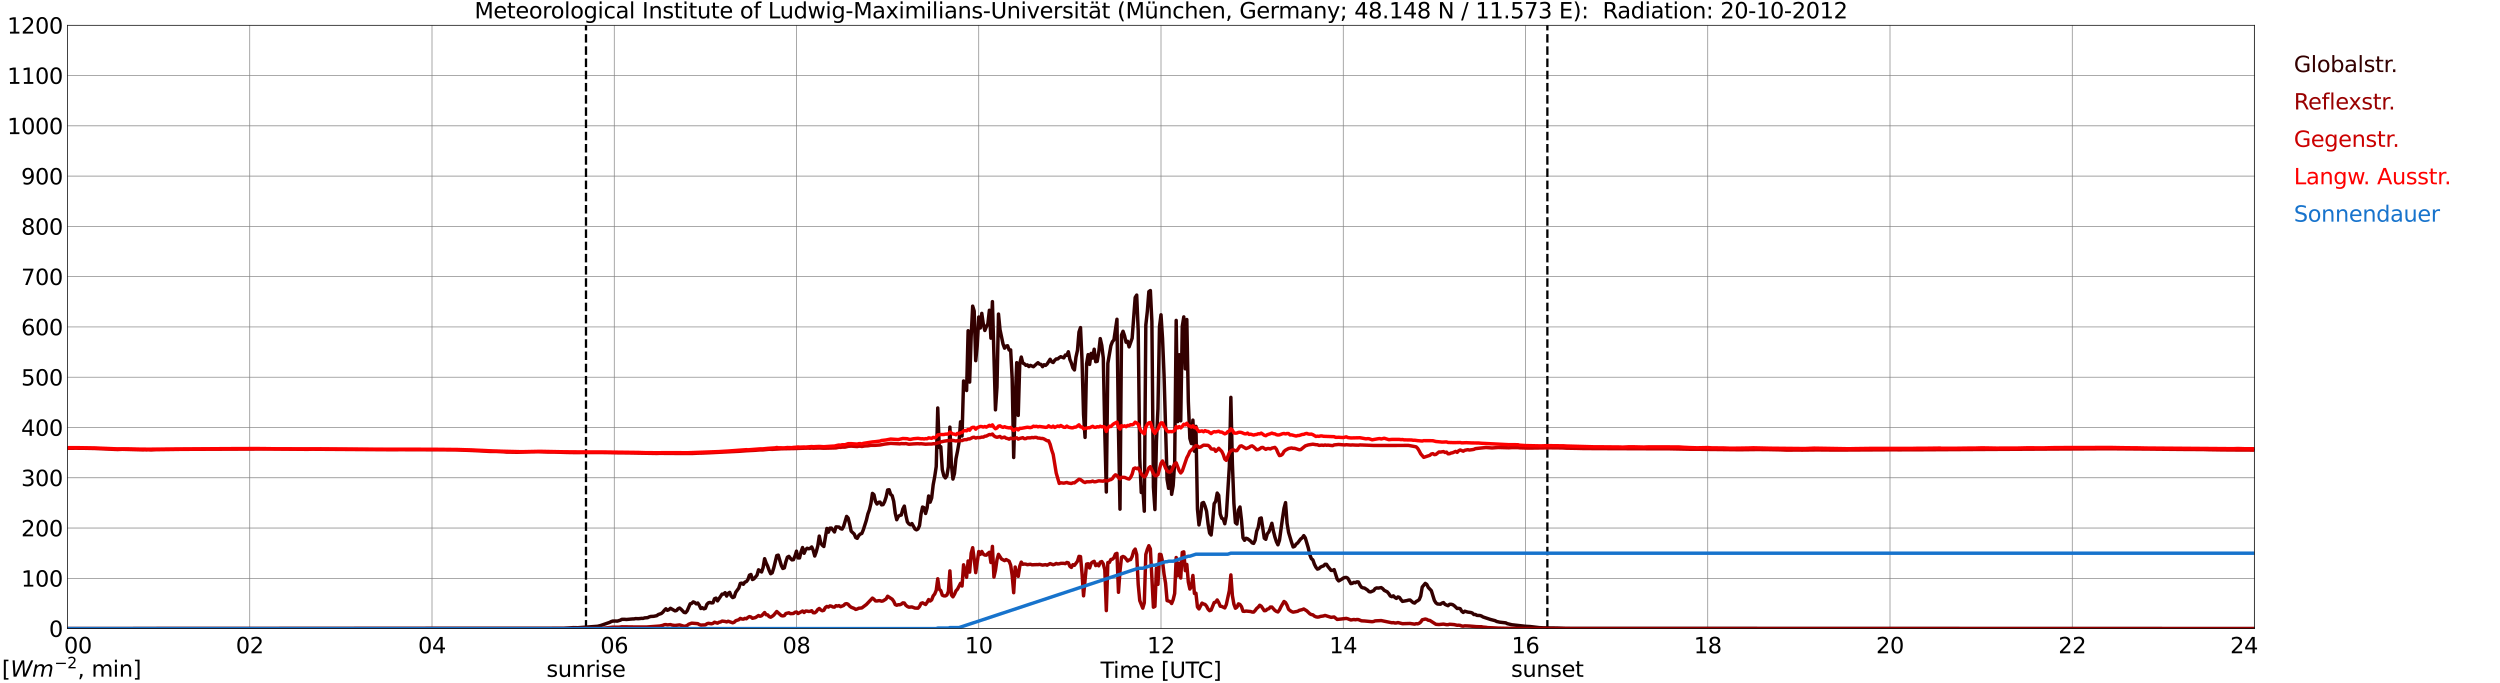 <?xml version="1.0" encoding="utf-8" standalone="no"?>
<!DOCTYPE svg PUBLIC "-//W3C//DTD SVG 1.1//EN"
  "http://www.w3.org/Graphics/SVG/1.1/DTD/svg11.dtd">
<svg xmlns:xlink="http://www.w3.org/1999/xlink" width="1085.4pt" height="296.64pt" viewBox="0 0 1085.4 296.64" xmlns="http://www.w3.org/2000/svg" version="1.1">
 <defs>
  <style type="text/css">*{stroke-linejoin: round; stroke-linecap: butt}</style>
 </defs>
 <g id="figure_1">
  <g id="patch_1">
   <path d="M 0 296.64 
L 1085.4 296.64 
L 1085.4 0 
L 0 0 
z
" style="fill: #ffffff"/>
  </g>
  <g id="axes_1">
   <g id="patch_2">
    <path d="M 29.306 272.909 
L 978.814 272.909 
L 978.814 10.976 
L 29.306 10.976 
z
" style="fill: #ffffff"/>
   </g>
   <g id="patch_3">
    <path d="M 978.814 272.909 
L 978.814 272.909 
L 978.814 10.976 
L 978.814 10.976 
z
" clip-path="url(#p0a45dac0d8)" style="fill: #d3d3d3; opacity: 0.25; stroke: #d3d3d3; stroke-linejoin: miter"/>
   </g>
   <g id="matplotlib.axis_1">
    <g id="xtick_1">
     <g id="line2d_1">
      <path d="M 29.306 272.909 
L 29.306 10.976 
" clip-path="url(#p0a45dac0d8)" style="fill: none; stroke: #808080; stroke-width: 0.3; stroke-linecap: square"/>
     </g>
     <g id="line2d_2"/>
     <g id="text_1">
      <!--    00 -->
      <g transform="translate(18.733 283.627) scale(0.095 -0.095)">
       <defs>
        <path id="DejaVuSans-20" transform="scale(0.016)"/>
        <path id="DejaVuSans-30" d="M 2034 4250 
Q 1547 4250 1301 3770 
Q 1056 3291 1056 2328 
Q 1056 1369 1301 889 
Q 1547 409 2034 409 
Q 2525 409 2770 889 
Q 3016 1369 3016 2328 
Q 3016 3291 2770 3770 
Q 2525 4250 2034 4250 
z
M 2034 4750 
Q 2819 4750 3233 4129 
Q 3647 3509 3647 2328 
Q 3647 1150 3233 529 
Q 2819 -91 2034 -91 
Q 1250 -91 836 529 
Q 422 1150 422 2328 
Q 422 3509 836 4129 
Q 1250 4750 2034 4750 
z
" transform="scale(0.016)"/>
       </defs>
       <use xlink:href="#DejaVuSans-20"/>
       <use xlink:href="#DejaVuSans-20" transform="translate(31.787 0)"/>
       <use xlink:href="#DejaVuSans-20" transform="translate(63.574 0)"/>
       <use xlink:href="#DejaVuSans-30" transform="translate(95.361 0)"/>
       <use xlink:href="#DejaVuSans-30" transform="translate(158.984 0)"/>
      </g>
     </g>
    </g>
    <g id="xtick_2">
     <g id="line2d_3">
      <path d="M 108.431 272.909 
L 108.431 10.976 
" clip-path="url(#p0a45dac0d8)" style="fill: none; stroke: #808080; stroke-width: 0.3; stroke-linecap: square"/>
     </g>
     <g id="line2d_4"/>
     <g id="text_2">
      <!-- 02 -->
      <g transform="translate(102.387 283.627) scale(0.095 -0.095)">
       <defs>
        <path id="DejaVuSans-32" d="M 1228 531 
L 3431 531 
L 3431 0 
L 469 0 
L 469 531 
Q 828 903 1448 1529 
Q 2069 2156 2228 2338 
Q 2531 2678 2651 2914 
Q 2772 3150 2772 3378 
Q 2772 3750 2511 3984 
Q 2250 4219 1831 4219 
Q 1534 4219 1204 4116 
Q 875 4013 500 3803 
L 500 4441 
Q 881 4594 1212 4672 
Q 1544 4750 1819 4750 
Q 2544 4750 2975 4387 
Q 3406 4025 3406 3419 
Q 3406 3131 3298 2873 
Q 3191 2616 2906 2266 
Q 2828 2175 2409 1742 
Q 1991 1309 1228 531 
z
" transform="scale(0.016)"/>
       </defs>
       <use xlink:href="#DejaVuSans-30"/>
       <use xlink:href="#DejaVuSans-32" transform="translate(63.623 0)"/>
      </g>
     </g>
    </g>
    <g id="xtick_3">
     <g id="line2d_5">
      <path d="M 187.557 272.909 
L 187.557 10.976 
" clip-path="url(#p0a45dac0d8)" style="fill: none; stroke: #808080; stroke-width: 0.3; stroke-linecap: square"/>
     </g>
     <g id="line2d_6"/>
     <g id="text_3">
      <!-- 04 -->
      <g transform="translate(181.513 283.627) scale(0.095 -0.095)">
       <defs>
        <path id="DejaVuSans-34" d="M 2419 4116 
L 825 1625 
L 2419 1625 
L 2419 4116 
z
M 2253 4666 
L 3047 4666 
L 3047 1625 
L 3713 1625 
L 3713 1100 
L 3047 1100 
L 3047 0 
L 2419 0 
L 2419 1100 
L 313 1100 
L 313 1709 
L 2253 4666 
z
" transform="scale(0.016)"/>
       </defs>
       <use xlink:href="#DejaVuSans-30"/>
       <use xlink:href="#DejaVuSans-34" transform="translate(63.623 0)"/>
      </g>
     </g>
    </g>
    <g id="xtick_4">
     <g id="line2d_7">
      <path d="M 266.683 272.909 
L 266.683 10.976 
" clip-path="url(#p0a45dac0d8)" style="fill: none; stroke: #808080; stroke-width: 0.3; stroke-linecap: square"/>
     </g>
     <g id="line2d_8"/>
     <g id="text_4">
      <!-- 06 -->
      <g transform="translate(260.638 283.627) scale(0.095 -0.095)">
       <defs>
        <path id="DejaVuSans-36" d="M 2113 2584 
Q 1688 2584 1439 2293 
Q 1191 2003 1191 1497 
Q 1191 994 1439 701 
Q 1688 409 2113 409 
Q 2538 409 2786 701 
Q 3034 994 3034 1497 
Q 3034 2003 2786 2293 
Q 2538 2584 2113 2584 
z
M 3366 4563 
L 3366 3988 
Q 3128 4100 2886 4159 
Q 2644 4219 2406 4219 
Q 1781 4219 1451 3797 
Q 1122 3375 1075 2522 
Q 1259 2794 1537 2939 
Q 1816 3084 2150 3084 
Q 2853 3084 3261 2657 
Q 3669 2231 3669 1497 
Q 3669 778 3244 343 
Q 2819 -91 2113 -91 
Q 1303 -91 875 529 
Q 447 1150 447 2328 
Q 447 3434 972 4092 
Q 1497 4750 2381 4750 
Q 2619 4750 2861 4703 
Q 3103 4656 3366 4563 
z
" transform="scale(0.016)"/>
       </defs>
       <use xlink:href="#DejaVuSans-30"/>
       <use xlink:href="#DejaVuSans-36" transform="translate(63.623 0)"/>
      </g>
     </g>
    </g>
    <g id="xtick_5">
     <g id="line2d_9">
      <path d="M 345.808 272.909 
L 345.808 10.976 
" clip-path="url(#p0a45dac0d8)" style="fill: none; stroke: #808080; stroke-width: 0.3; stroke-linecap: square"/>
     </g>
     <g id="line2d_10"/>
     <g id="text_5">
      <!-- 08 -->
      <g transform="translate(339.764 283.627) scale(0.095 -0.095)">
       <defs>
        <path id="DejaVuSans-38" d="M 2034 2216 
Q 1584 2216 1326 1975 
Q 1069 1734 1069 1313 
Q 1069 891 1326 650 
Q 1584 409 2034 409 
Q 2484 409 2743 651 
Q 3003 894 3003 1313 
Q 3003 1734 2745 1975 
Q 2488 2216 2034 2216 
z
M 1403 2484 
Q 997 2584 770 2862 
Q 544 3141 544 3541 
Q 544 4100 942 4425 
Q 1341 4750 2034 4750 
Q 2731 4750 3128 4425 
Q 3525 4100 3525 3541 
Q 3525 3141 3298 2862 
Q 3072 2584 2669 2484 
Q 3125 2378 3379 2068 
Q 3634 1759 3634 1313 
Q 3634 634 3220 271 
Q 2806 -91 2034 -91 
Q 1263 -91 848 271 
Q 434 634 434 1313 
Q 434 1759 690 2068 
Q 947 2378 1403 2484 
z
M 1172 3481 
Q 1172 3119 1398 2916 
Q 1625 2713 2034 2713 
Q 2441 2713 2670 2916 
Q 2900 3119 2900 3481 
Q 2900 3844 2670 4047 
Q 2441 4250 2034 4250 
Q 1625 4250 1398 4047 
Q 1172 3844 1172 3481 
z
" transform="scale(0.016)"/>
       </defs>
       <use xlink:href="#DejaVuSans-30"/>
       <use xlink:href="#DejaVuSans-38" transform="translate(63.623 0)"/>
      </g>
     </g>
    </g>
    <g id="xtick_6">
     <g id="line2d_11">
      <path d="M 424.934 272.909 
L 424.934 10.976 
" clip-path="url(#p0a45dac0d8)" style="fill: none; stroke: #808080; stroke-width: 0.3; stroke-linecap: square"/>
     </g>
     <g id="line2d_12"/>
     <g id="text_6">
      <!-- 10 -->
      <g transform="translate(418.89 283.627) scale(0.095 -0.095)">
       <defs>
        <path id="DejaVuSans-31" d="M 794 531 
L 1825 531 
L 1825 4091 
L 703 3866 
L 703 4441 
L 1819 4666 
L 2450 4666 
L 2450 531 
L 3481 531 
L 3481 0 
L 794 0 
L 794 531 
z
" transform="scale(0.016)"/>
       </defs>
       <use xlink:href="#DejaVuSans-31"/>
       <use xlink:href="#DejaVuSans-30" transform="translate(63.623 0)"/>
      </g>
     </g>
    </g>
    <g id="xtick_7">
     <g id="line2d_13">
      <path d="M 504.06 272.909 
L 504.06 10.976 
" clip-path="url(#p0a45dac0d8)" style="fill: none; stroke: #808080; stroke-width: 0.3; stroke-linecap: square"/>
     </g>
     <g id="line2d_14"/>
     <g id="text_7">
      <!-- 12 -->
      <g transform="translate(498.015 283.627) scale(0.095 -0.095)">
       <use xlink:href="#DejaVuSans-31"/>
       <use xlink:href="#DejaVuSans-32" transform="translate(63.623 0)"/>
      </g>
     </g>
    </g>
    <g id="xtick_8">
     <g id="line2d_15">
      <path d="M 583.185 272.909 
L 583.185 10.976 
" clip-path="url(#p0a45dac0d8)" style="fill: none; stroke: #808080; stroke-width: 0.3; stroke-linecap: square"/>
     </g>
     <g id="line2d_16"/>
     <g id="text_8">
      <!-- 14 -->
      <g transform="translate(577.141 283.627) scale(0.095 -0.095)">
       <use xlink:href="#DejaVuSans-31"/>
       <use xlink:href="#DejaVuSans-34" transform="translate(63.623 0)"/>
      </g>
     </g>
    </g>
    <g id="xtick_9">
     <g id="line2d_17">
      <path d="M 662.311 272.909 
L 662.311 10.976 
" clip-path="url(#p0a45dac0d8)" style="fill: none; stroke: #808080; stroke-width: 0.3; stroke-linecap: square"/>
     </g>
     <g id="line2d_18"/>
     <g id="text_9">
      <!-- 16 -->
      <g transform="translate(656.267 283.627) scale(0.095 -0.095)">
       <use xlink:href="#DejaVuSans-31"/>
       <use xlink:href="#DejaVuSans-36" transform="translate(63.623 0)"/>
      </g>
     </g>
    </g>
    <g id="xtick_10">
     <g id="line2d_19">
      <path d="M 741.437 272.909 
L 741.437 10.976 
" clip-path="url(#p0a45dac0d8)" style="fill: none; stroke: #808080; stroke-width: 0.3; stroke-linecap: square"/>
     </g>
     <g id="line2d_20"/>
     <g id="text_10">
      <!-- 18 -->
      <g transform="translate(735.392 283.627) scale(0.095 -0.095)">
       <use xlink:href="#DejaVuSans-31"/>
       <use xlink:href="#DejaVuSans-38" transform="translate(63.623 0)"/>
      </g>
     </g>
    </g>
    <g id="xtick_11">
     <g id="line2d_21">
      <path d="M 820.562 272.909 
L 820.562 10.976 
" clip-path="url(#p0a45dac0d8)" style="fill: none; stroke: #808080; stroke-width: 0.3; stroke-linecap: square"/>
     </g>
     <g id="line2d_22"/>
     <g id="text_11">
      <!-- 20 -->
      <g transform="translate(814.518 283.627) scale(0.095 -0.095)">
       <use xlink:href="#DejaVuSans-32"/>
       <use xlink:href="#DejaVuSans-30" transform="translate(63.623 0)"/>
      </g>
     </g>
    </g>
    <g id="xtick_12">
     <g id="line2d_23">
      <path d="M 899.688 272.909 
L 899.688 10.976 
" clip-path="url(#p0a45dac0d8)" style="fill: none; stroke: #808080; stroke-width: 0.3; stroke-linecap: square"/>
     </g>
     <g id="line2d_24"/>
     <g id="text_12">
      <!-- 22 -->
      <g transform="translate(893.644 283.627) scale(0.095 -0.095)">
       <use xlink:href="#DejaVuSans-32"/>
       <use xlink:href="#DejaVuSans-32" transform="translate(63.623 0)"/>
      </g>
     </g>
    </g>
    <g id="xtick_13">
     <g id="line2d_25">
      <path d="M 978.814 272.909 
L 978.814 10.976 
" clip-path="url(#p0a45dac0d8)" style="fill: none; stroke: #808080; stroke-width: 0.3; stroke-linecap: square"/>
     </g>
     <g id="line2d_26"/>
     <g id="text_13">
      <!-- 24    -->
      <g transform="translate(968.241 283.627) scale(0.095 -0.095)">
       <use xlink:href="#DejaVuSans-32"/>
       <use xlink:href="#DejaVuSans-34" transform="translate(63.623 0)"/>
       <use xlink:href="#DejaVuSans-20" transform="translate(127.246 0)"/>
       <use xlink:href="#DejaVuSans-20" transform="translate(159.033 0)"/>
       <use xlink:href="#DejaVuSans-20" transform="translate(190.82 0)"/>
      </g>
     </g>
    </g>
    <g id="text_14">
     <!-- Time [UTC] -->
     <g transform="translate(477.806 294.322) scale(0.095 -0.095)">
      <defs>
       <path id="DejaVuSans-54" d="M -19 4666 
L 3928 4666 
L 3928 4134 
L 2272 4134 
L 2272 0 
L 1638 0 
L 1638 4134 
L -19 4134 
L -19 4666 
z
" transform="scale(0.016)"/>
       <path id="DejaVuSans-69" d="M 603 3500 
L 1178 3500 
L 1178 0 
L 603 0 
L 603 3500 
z
M 603 4863 
L 1178 4863 
L 1178 4134 
L 603 4134 
L 603 4863 
z
" transform="scale(0.016)"/>
       <path id="DejaVuSans-6d" d="M 3328 2828 
Q 3544 3216 3844 3400 
Q 4144 3584 4550 3584 
Q 5097 3584 5394 3201 
Q 5691 2819 5691 2113 
L 5691 0 
L 5113 0 
L 5113 2094 
Q 5113 2597 4934 2840 
Q 4756 3084 4391 3084 
Q 3944 3084 3684 2787 
Q 3425 2491 3425 1978 
L 3425 0 
L 2847 0 
L 2847 2094 
Q 2847 2600 2669 2842 
Q 2491 3084 2119 3084 
Q 1678 3084 1418 2786 
Q 1159 2488 1159 1978 
L 1159 0 
L 581 0 
L 581 3500 
L 1159 3500 
L 1159 2956 
Q 1356 3278 1631 3431 
Q 1906 3584 2284 3584 
Q 2666 3584 2933 3390 
Q 3200 3197 3328 2828 
z
" transform="scale(0.016)"/>
       <path id="DejaVuSans-65" d="M 3597 1894 
L 3597 1613 
L 953 1613 
Q 991 1019 1311 708 
Q 1631 397 2203 397 
Q 2534 397 2845 478 
Q 3156 559 3463 722 
L 3463 178 
Q 3153 47 2828 -22 
Q 2503 -91 2169 -91 
Q 1331 -91 842 396 
Q 353 884 353 1716 
Q 353 2575 817 3079 
Q 1281 3584 2069 3584 
Q 2775 3584 3186 3129 
Q 3597 2675 3597 1894 
z
M 3022 2063 
Q 3016 2534 2758 2815 
Q 2500 3097 2075 3097 
Q 1594 3097 1305 2825 
Q 1016 2553 972 2059 
L 3022 2063 
z
" transform="scale(0.016)"/>
       <path id="DejaVuSans-5b" d="M 550 4863 
L 1875 4863 
L 1875 4416 
L 1125 4416 
L 1125 -397 
L 1875 -397 
L 1875 -844 
L 550 -844 
L 550 4863 
z
" transform="scale(0.016)"/>
       <path id="DejaVuSans-55" d="M 556 4666 
L 1191 4666 
L 1191 1831 
Q 1191 1081 1462 751 
Q 1734 422 2344 422 
Q 2950 422 3222 751 
Q 3494 1081 3494 1831 
L 3494 4666 
L 4128 4666 
L 4128 1753 
Q 4128 841 3676 375 
Q 3225 -91 2344 -91 
Q 1459 -91 1007 375 
Q 556 841 556 1753 
L 556 4666 
z
" transform="scale(0.016)"/>
       <path id="DejaVuSans-43" d="M 4122 4306 
L 4122 3641 
Q 3803 3938 3442 4084 
Q 3081 4231 2675 4231 
Q 1875 4231 1450 3742 
Q 1025 3253 1025 2328 
Q 1025 1406 1450 917 
Q 1875 428 2675 428 
Q 3081 428 3442 575 
Q 3803 722 4122 1019 
L 4122 359 
Q 3791 134 3420 21 
Q 3050 -91 2638 -91 
Q 1578 -91 968 557 
Q 359 1206 359 2328 
Q 359 3453 968 4101 
Q 1578 4750 2638 4750 
Q 3056 4750 3426 4639 
Q 3797 4528 4122 4306 
z
" transform="scale(0.016)"/>
       <path id="DejaVuSans-5d" d="M 1947 4863 
L 1947 -844 
L 622 -844 
L 622 -397 
L 1369 -397 
L 1369 4416 
L 622 4416 
L 622 4863 
L 1947 4863 
z
" transform="scale(0.016)"/>
      </defs>
      <use xlink:href="#DejaVuSans-54"/>
      <use xlink:href="#DejaVuSans-69" transform="translate(57.959 0)"/>
      <use xlink:href="#DejaVuSans-6d" transform="translate(85.742 0)"/>
      <use xlink:href="#DejaVuSans-65" transform="translate(183.154 0)"/>
      <use xlink:href="#DejaVuSans-20" transform="translate(244.678 0)"/>
      <use xlink:href="#DejaVuSans-5b" transform="translate(276.465 0)"/>
      <use xlink:href="#DejaVuSans-55" transform="translate(315.479 0)"/>
      <use xlink:href="#DejaVuSans-54" transform="translate(388.672 0)"/>
      <use xlink:href="#DejaVuSans-43" transform="translate(443.881 0)"/>
      <use xlink:href="#DejaVuSans-5d" transform="translate(513.705 0)"/>
     </g>
    </g>
   </g>
   <g id="matplotlib.axis_2">
    <g id="ytick_1">
     <g id="line2d_27">
      <path d="M 29.306 272.909 
L 978.814 272.909 
" clip-path="url(#p0a45dac0d8)" style="fill: none; stroke: #808080; stroke-width: 0.3; stroke-linecap: square"/>
     </g>
     <g id="line2d_28"/>
     <g id="text_15">
      <!-- 0 -->
      <g transform="translate(21.261 276.518) scale(0.095 -0.095)">
       <use xlink:href="#DejaVuSans-30"/>
      </g>
     </g>
    </g>
    <g id="ytick_2">
     <g id="line2d_29">
      <path d="M 29.306 251.081 
L 978.814 251.081 
" clip-path="url(#p0a45dac0d8)" style="fill: none; stroke: #808080; stroke-width: 0.3; stroke-linecap: square"/>
     </g>
     <g id="line2d_30"/>
     <g id="text_16">
      <!-- 100 -->
      <g transform="translate(9.173 254.69) scale(0.095 -0.095)">
       <use xlink:href="#DejaVuSans-31"/>
       <use xlink:href="#DejaVuSans-30" transform="translate(63.623 0)"/>
       <use xlink:href="#DejaVuSans-30" transform="translate(127.246 0)"/>
      </g>
     </g>
    </g>
    <g id="ytick_3">
     <g id="line2d_31">
      <path d="M 29.306 229.253 
L 978.814 229.253 
" clip-path="url(#p0a45dac0d8)" style="fill: none; stroke: #808080; stroke-width: 0.3; stroke-linecap: square"/>
     </g>
     <g id="line2d_32"/>
     <g id="text_17">
      <!-- 200 -->
      <g transform="translate(9.173 232.863) scale(0.095 -0.095)">
       <use xlink:href="#DejaVuSans-32"/>
       <use xlink:href="#DejaVuSans-30" transform="translate(63.623 0)"/>
       <use xlink:href="#DejaVuSans-30" transform="translate(127.246 0)"/>
      </g>
     </g>
    </g>
    <g id="ytick_4">
     <g id="line2d_33">
      <path d="M 29.306 207.426 
L 978.814 207.426 
" clip-path="url(#p0a45dac0d8)" style="fill: none; stroke: #808080; stroke-width: 0.3; stroke-linecap: square"/>
     </g>
     <g id="line2d_34"/>
     <g id="text_18">
      <!-- 300 -->
      <g transform="translate(9.173 211.035) scale(0.095 -0.095)">
       <defs>
        <path id="DejaVuSans-33" d="M 2597 2516 
Q 3050 2419 3304 2112 
Q 3559 1806 3559 1356 
Q 3559 666 3084 287 
Q 2609 -91 1734 -91 
Q 1441 -91 1130 -33 
Q 819 25 488 141 
L 488 750 
Q 750 597 1062 519 
Q 1375 441 1716 441 
Q 2309 441 2620 675 
Q 2931 909 2931 1356 
Q 2931 1769 2642 2001 
Q 2353 2234 1838 2234 
L 1294 2234 
L 1294 2753 
L 1863 2753 
Q 2328 2753 2575 2939 
Q 2822 3125 2822 3475 
Q 2822 3834 2567 4026 
Q 2313 4219 1838 4219 
Q 1578 4219 1281 4162 
Q 984 4106 628 3988 
L 628 4550 
Q 988 4650 1302 4700 
Q 1616 4750 1894 4750 
Q 2613 4750 3031 4423 
Q 3450 4097 3450 3541 
Q 3450 3153 3228 2886 
Q 3006 2619 2597 2516 
z
" transform="scale(0.016)"/>
       </defs>
       <use xlink:href="#DejaVuSans-33"/>
       <use xlink:href="#DejaVuSans-30" transform="translate(63.623 0)"/>
       <use xlink:href="#DejaVuSans-30" transform="translate(127.246 0)"/>
      </g>
     </g>
    </g>
    <g id="ytick_5">
     <g id="line2d_35">
      <path d="M 29.306 185.598 
L 978.814 185.598 
" clip-path="url(#p0a45dac0d8)" style="fill: none; stroke: #808080; stroke-width: 0.3; stroke-linecap: square"/>
     </g>
     <g id="line2d_36"/>
     <g id="text_19">
      <!-- 400 -->
      <g transform="translate(9.173 189.207) scale(0.095 -0.095)">
       <use xlink:href="#DejaVuSans-34"/>
       <use xlink:href="#DejaVuSans-30" transform="translate(63.623 0)"/>
       <use xlink:href="#DejaVuSans-30" transform="translate(127.246 0)"/>
      </g>
     </g>
    </g>
    <g id="ytick_6">
     <g id="line2d_37">
      <path d="M 29.306 163.77 
L 978.814 163.77 
" clip-path="url(#p0a45dac0d8)" style="fill: none; stroke: #808080; stroke-width: 0.3; stroke-linecap: square"/>
     </g>
     <g id="line2d_38"/>
     <g id="text_20">
      <!-- 500 -->
      <g transform="translate(9.173 167.379) scale(0.095 -0.095)">
       <defs>
        <path id="DejaVuSans-35" d="M 691 4666 
L 3169 4666 
L 3169 4134 
L 1269 4134 
L 1269 2991 
Q 1406 3038 1543 3061 
Q 1681 3084 1819 3084 
Q 2600 3084 3056 2656 
Q 3513 2228 3513 1497 
Q 3513 744 3044 326 
Q 2575 -91 1722 -91 
Q 1428 -91 1123 -41 
Q 819 9 494 109 
L 494 744 
Q 775 591 1075 516 
Q 1375 441 1709 441 
Q 2250 441 2565 725 
Q 2881 1009 2881 1497 
Q 2881 1984 2565 2268 
Q 2250 2553 1709 2553 
Q 1456 2553 1204 2497 
Q 953 2441 691 2322 
L 691 4666 
z
" transform="scale(0.016)"/>
       </defs>
       <use xlink:href="#DejaVuSans-35"/>
       <use xlink:href="#DejaVuSans-30" transform="translate(63.623 0)"/>
       <use xlink:href="#DejaVuSans-30" transform="translate(127.246 0)"/>
      </g>
     </g>
    </g>
    <g id="ytick_7">
     <g id="line2d_39">
      <path d="M 29.306 141.942 
L 978.814 141.942 
" clip-path="url(#p0a45dac0d8)" style="fill: none; stroke: #808080; stroke-width: 0.3; stroke-linecap: square"/>
     </g>
     <g id="line2d_40"/>
     <g id="text_21">
      <!-- 600 -->
      <g transform="translate(9.173 145.551) scale(0.095 -0.095)">
       <use xlink:href="#DejaVuSans-36"/>
       <use xlink:href="#DejaVuSans-30" transform="translate(63.623 0)"/>
       <use xlink:href="#DejaVuSans-30" transform="translate(127.246 0)"/>
      </g>
     </g>
    </g>
    <g id="ytick_8">
     <g id="line2d_41">
      <path d="M 29.306 120.114 
L 978.814 120.114 
" clip-path="url(#p0a45dac0d8)" style="fill: none; stroke: #808080; stroke-width: 0.3; stroke-linecap: square"/>
     </g>
     <g id="line2d_42"/>
     <g id="text_22">
      <!-- 700 -->
      <g transform="translate(9.173 123.724) scale(0.095 -0.095)">
       <defs>
        <path id="DejaVuSans-37" d="M 525 4666 
L 3525 4666 
L 3525 4397 
L 1831 0 
L 1172 0 
L 2766 4134 
L 525 4134 
L 525 4666 
z
" transform="scale(0.016)"/>
       </defs>
       <use xlink:href="#DejaVuSans-37"/>
       <use xlink:href="#DejaVuSans-30" transform="translate(63.623 0)"/>
       <use xlink:href="#DejaVuSans-30" transform="translate(127.246 0)"/>
      </g>
     </g>
    </g>
    <g id="ytick_9">
     <g id="line2d_43">
      <path d="M 29.306 98.287 
L 978.814 98.287 
" clip-path="url(#p0a45dac0d8)" style="fill: none; stroke: #808080; stroke-width: 0.3; stroke-linecap: square"/>
     </g>
     <g id="line2d_44"/>
     <g id="text_23">
      <!-- 800 -->
      <g transform="translate(9.173 101.896) scale(0.095 -0.095)">
       <use xlink:href="#DejaVuSans-38"/>
       <use xlink:href="#DejaVuSans-30" transform="translate(63.623 0)"/>
       <use xlink:href="#DejaVuSans-30" transform="translate(127.246 0)"/>
      </g>
     </g>
    </g>
    <g id="ytick_10">
     <g id="line2d_45">
      <path d="M 29.306 76.459 
L 978.814 76.459 
" clip-path="url(#p0a45dac0d8)" style="fill: none; stroke: #808080; stroke-width: 0.3; stroke-linecap: square"/>
     </g>
     <g id="line2d_46"/>
     <g id="text_24">
      <!-- 900 -->
      <g transform="translate(9.173 80.068) scale(0.095 -0.095)">
       <defs>
        <path id="DejaVuSans-39" d="M 703 97 
L 703 672 
Q 941 559 1184 500 
Q 1428 441 1663 441 
Q 2288 441 2617 861 
Q 2947 1281 2994 2138 
Q 2813 1869 2534 1725 
Q 2256 1581 1919 1581 
Q 1219 1581 811 2004 
Q 403 2428 403 3163 
Q 403 3881 828 4315 
Q 1253 4750 1959 4750 
Q 2769 4750 3195 4129 
Q 3622 3509 3622 2328 
Q 3622 1225 3098 567 
Q 2575 -91 1691 -91 
Q 1453 -91 1209 -44 
Q 966 3 703 97 
z
M 1959 2075 
Q 2384 2075 2632 2365 
Q 2881 2656 2881 3163 
Q 2881 3666 2632 3958 
Q 2384 4250 1959 4250 
Q 1534 4250 1286 3958 
Q 1038 3666 1038 3163 
Q 1038 2656 1286 2365 
Q 1534 2075 1959 2075 
z
" transform="scale(0.016)"/>
       </defs>
       <use xlink:href="#DejaVuSans-39"/>
       <use xlink:href="#DejaVuSans-30" transform="translate(63.623 0)"/>
       <use xlink:href="#DejaVuSans-30" transform="translate(127.246 0)"/>
      </g>
     </g>
    </g>
    <g id="ytick_11">
     <g id="line2d_47">
      <path d="M 29.306 54.631 
L 978.814 54.631 
" clip-path="url(#p0a45dac0d8)" style="fill: none; stroke: #808080; stroke-width: 0.3; stroke-linecap: square"/>
     </g>
     <g id="line2d_48"/>
     <g id="text_25">
      <!-- 1000 -->
      <g transform="translate(3.128 58.24) scale(0.095 -0.095)">
       <use xlink:href="#DejaVuSans-31"/>
       <use xlink:href="#DejaVuSans-30" transform="translate(63.623 0)"/>
       <use xlink:href="#DejaVuSans-30" transform="translate(127.246 0)"/>
       <use xlink:href="#DejaVuSans-30" transform="translate(190.869 0)"/>
      </g>
     </g>
    </g>
    <g id="ytick_12">
     <g id="line2d_49">
      <path d="M 29.306 32.803 
L 978.814 32.803 
" clip-path="url(#p0a45dac0d8)" style="fill: none; stroke: #808080; stroke-width: 0.3; stroke-linecap: square"/>
     </g>
     <g id="line2d_50"/>
     <g id="text_26">
      <!-- 1100 -->
      <g transform="translate(3.128 36.413) scale(0.095 -0.095)">
       <use xlink:href="#DejaVuSans-31"/>
       <use xlink:href="#DejaVuSans-31" transform="translate(63.623 0)"/>
       <use xlink:href="#DejaVuSans-30" transform="translate(127.246 0)"/>
       <use xlink:href="#DejaVuSans-30" transform="translate(190.869 0)"/>
      </g>
     </g>
    </g>
    <g id="ytick_13">
     <g id="line2d_51">
      <path d="M 29.306 10.976 
L 978.814 10.976 
" clip-path="url(#p0a45dac0d8)" style="fill: none; stroke: #808080; stroke-width: 0.3; stroke-linecap: square"/>
     </g>
     <g id="line2d_52"/>
     <g id="text_27">
      <!-- 1200 -->
      <g transform="translate(3.128 14.585) scale(0.095 -0.095)">
       <use xlink:href="#DejaVuSans-31"/>
       <use xlink:href="#DejaVuSans-32" transform="translate(63.623 0)"/>
       <use xlink:href="#DejaVuSans-30" transform="translate(127.246 0)"/>
       <use xlink:href="#DejaVuSans-30" transform="translate(190.869 0)"/>
      </g>
     </g>
    </g>
   </g>
   <g id="line2d_53">
    <path d="M 254.418 272.909 
L 254.418 10.976 
" clip-path="url(#p0a45dac0d8)" style="fill: none; stroke-dasharray: 3.7,1.6; stroke-dashoffset: 0; stroke: #000000"/>
   </g>
   <g id="line2d_54">
    <path d="M 671.806 272.909 
L 671.806 10.976 
" clip-path="url(#p0a45dac0d8)" style="fill: none; stroke-dasharray: 3.7,1.6; stroke-dashoffset: 0; stroke: #000000"/>
   </g>
   <g id="line2d_55">
    <path d="M 29.306 272.909 
L 244.923 272.811 
L 248.88 272.488 
L 250.858 272.531 
L 259.43 271.907 
L 260.748 271.584 
L 262.726 270.894 
L 264.705 270.207 
L 265.364 269.862 
L 266.023 269.646 
L 267.342 269.624 
L 268.002 269.667 
L 269.32 269.259 
L 269.98 268.892 
L 271.298 268.892 
L 271.958 268.958 
L 274.595 268.72 
L 275.255 268.72 
L 275.914 268.569 
L 277.233 268.613 
L 278.552 268.462 
L 279.211 268.484 
L 279.87 268.268 
L 281.189 268.161 
L 281.849 267.838 
L 282.508 267.644 
L 283.827 267.578 
L 285.145 267.299 
L 285.805 266.804 
L 287.124 266.352 
L 287.783 265.793 
L 288.442 264.953 
L 289.102 264.306 
L 289.761 264.974 
L 290.42 264.695 
L 291.08 264.093 
L 293.058 265.212 
L 293.717 265.062 
L 294.377 264.306 
L 295.036 263.986 
L 295.696 264.523 
L 297.014 265.9 
L 297.674 265.987 
L 298.333 265.212 
L 299.652 262.154 
L 300.311 261.962 
L 300.971 261.316 
L 301.63 261.595 
L 302.289 262.176 
L 302.949 261.809 
L 303.608 262.8 
L 304.267 264.178 
L 304.927 263.855 
L 305.586 264.328 
L 306.246 264.114 
L 306.905 262.392 
L 307.564 261.724 
L 308.224 261.552 
L 308.883 261.768 
L 309.543 261.702 
L 310.202 259.958 
L 310.861 259.679 
L 311.521 260.884 
L 313.499 257.935 
L 314.158 257.935 
L 314.818 257.311 
L 315.477 258.797 
L 316.136 257.612 
L 316.796 257.182 
L 317.455 258.775 
L 318.114 259.443 
L 318.774 259.142 
L 319.433 257.138 
L 320.752 255.331 
L 321.411 253.286 
L 322.071 253.179 
L 322.73 253.674 
L 323.39 252.727 
L 324.049 252.511 
L 324.708 251.651 
L 325.368 249.734 
L 326.027 249.411 
L 326.686 251.607 
L 327.346 251.284 
L 328.665 249.712 
L 329.324 247.388 
L 330.643 248.335 
L 331.302 246.419 
L 331.961 242.566 
L 332.621 244.417 
L 333.28 245.816 
L 333.94 247.689 
L 334.599 249.088 
L 335.258 248.68 
L 335.918 246.613 
L 337.236 241.211 
L 337.896 241.016 
L 339.215 245.493 
L 339.874 246.807 
L 340.533 246.547 
L 341.193 243.9 
L 341.852 241.92 
L 342.512 241.553 
L 343.171 242.415 
L 343.83 243.083 
L 344.49 242.974 
L 345.149 241.424 
L 345.808 239.294 
L 346.468 242.243 
L 347.127 242.243 
L 347.787 239.552 
L 348.446 237.722 
L 349.105 240.22 
L 349.765 238.67 
L 350.424 238.024 
L 351.083 238.262 
L 351.743 238.089 
L 352.402 237.465 
L 353.062 238.927 
L 353.721 241.403 
L 354.38 239.573 
L 355.04 237.055 
L 355.699 232.75 
L 356.359 235.828 
L 357.018 236.71 
L 357.677 237.271 
L 358.996 229.434 
L 359.655 231.05 
L 360.315 229.284 
L 360.974 229.284 
L 362.293 230.962 
L 362.952 228.747 
L 364.271 228.832 
L 364.93 229.5 
L 365.59 229.714 
L 366.249 228.553 
L 367.568 224.205 
L 368.227 224.914 
L 368.887 227.498 
L 369.546 230.62 
L 370.865 231.868 
L 371.524 233.396 
L 372.184 233.719 
L 372.843 232.493 
L 373.502 231.868 
L 374.162 231.608 
L 374.821 230.015 
L 376.14 225.861 
L 376.799 223.128 
L 377.459 221.341 
L 378.118 218.586 
L 378.777 214.216 
L 379.437 214.775 
L 380.096 217.702 
L 380.756 218.822 
L 381.415 218.091 
L 382.074 217.984 
L 382.734 219.189 
L 383.393 219.082 
L 384.053 217.811 
L 384.712 215.788 
L 385.371 212.73 
L 386.031 212.623 
L 386.69 214.646 
L 387.349 215.185 
L 388.009 217.682 
L 388.668 222.784 
L 389.328 225.645 
L 389.987 224.226 
L 390.646 223.772 
L 391.306 223.602 
L 391.965 221.018 
L 392.624 219.725 
L 393.284 223.687 
L 393.943 226.592 
L 394.603 227.433 
L 395.262 227.841 
L 395.921 227.304 
L 397.24 229.651 
L 397.899 230.037 
L 398.559 229.651 
L 399.218 228.186 
L 399.878 223.148 
L 400.537 220.136 
L 401.196 220.437 
L 401.856 222.934 
L 402.515 220.5 
L 403.175 215.336 
L 403.834 218.025 
L 404.493 216.196 
L 405.153 210.47 
L 405.812 206.919 
L 406.471 202.569 
L 407.131 177.126 
L 407.79 194.283 
L 408.45 193.938 
L 409.109 203.883 
L 409.768 206.574 
L 410.428 207.5 
L 411.087 206.616 
L 411.746 202.634 
L 412.406 185.434 
L 413.065 201.731 
L 413.725 207.995 
L 414.384 205.627 
L 415.043 199.19 
L 415.703 195.94 
L 416.362 192.129 
L 417.022 183.131 
L 417.681 189.308 
L 418.34 165.394 
L 419.659 169.548 
L 420.318 143.588 
L 420.978 165.889 
L 421.637 146.107 
L 422.297 132.91 
L 422.956 135.062 
L 423.615 156.589 
L 424.275 150.067 
L 424.934 137.625 
L 425.593 142.425 
L 426.253 136.053 
L 426.912 140.681 
L 427.572 143.479 
L 428.231 141.866 
L 428.89 140.552 
L 429.55 134.698 
L 430.209 146.816 
L 430.869 130.952 
L 432.187 177.943 
L 432.847 168.105 
L 433.506 136.354 
L 434.165 143.114 
L 435.484 149.399 
L 436.144 151.164 
L 436.803 150.261 
L 437.462 150.11 
L 438.122 151.961 
L 438.781 151.918 
L 439.44 164.231 
L 440.1 198.631 
L 440.759 174.629 
L 441.419 157.451 
L 442.078 180.355 
L 442.737 157.881 
L 443.397 155.017 
L 444.056 157.623 
L 444.716 157.946 
L 445.375 158.612 
L 446.034 158.42 
L 446.694 159.151 
L 447.353 158.634 
L 448.672 159.215 
L 449.991 158.031 
L 450.65 157.473 
L 451.309 158.097 
L 451.969 158.204 
L 452.628 159.195 
L 453.287 158.355 
L 453.947 158.634 
L 454.606 158.053 
L 455.925 155.986 
L 456.584 157.062 
L 457.244 157.385 
L 457.903 156.46 
L 458.563 155.836 
L 459.222 155.836 
L 459.881 155.277 
L 460.541 154.866 
L 461.859 155.384 
L 462.519 154.135 
L 463.178 154.286 
L 463.838 152.714 
L 464.497 156.03 
L 465.156 157.645 
L 465.816 159.754 
L 466.475 160.616 
L 467.134 155.104 
L 467.794 152.09 
L 468.453 144.169 
L 469.113 142.23 
L 469.772 156.375 
L 470.431 180.032 
L 471.091 189.913 
L 471.75 157.946 
L 472.409 153.963 
L 473.069 158.204 
L 473.728 153.426 
L 474.388 155.471 
L 475.047 151.616 
L 475.706 157.041 
L 476.366 156.89 
L 477.025 152.994 
L 477.685 147.011 
L 478.344 149.96 
L 479.003 155.406 
L 479.663 187.868 
L 480.322 213.614 
L 480.981 157.752 
L 482.3 150.088 
L 482.96 148.366 
L 483.619 147.548 
L 484.938 138.616 
L 485.597 187.222 
L 486.256 221.061 
L 486.916 145.461 
L 487.575 143.824 
L 488.235 145.784 
L 488.894 148.582 
L 489.553 148.172 
L 490.213 150.606 
L 491.532 146.838 
L 492.85 129.164 
L 493.51 128.11 
L 494.169 143.651 
L 494.828 198.932 
L 495.488 213.828 
L 496.147 211.525 
L 496.807 221.943 
L 497.466 141.113 
L 498.125 135.149 
L 498.785 126.626 
L 499.444 126.152 
L 500.103 139.67 
L 500.763 211.44 
L 501.422 221.234 
L 502.082 191.504 
L 502.741 177.428 
L 503.4 141.822 
L 504.06 136.677 
L 504.719 146.86 
L 505.379 162.703 
L 506.697 208.102 
L 507.357 212.02 
L 508.016 202.7 
L 508.675 214.624 
L 509.335 210.9 
L 509.994 200.696 
L 510.654 139.109 
L 511.313 183.046 
L 511.972 154.006 
L 512.632 182.701 
L 513.291 141.715 
L 513.95 137.581 
L 514.61 160.142 
L 515.269 138.723 
L 515.929 174.413 
L 516.588 190.321 
L 517.247 192.561 
L 517.907 182.4 
L 518.566 195.896 
L 519.226 185.111 
L 519.885 221.039 
L 520.544 227.907 
L 521.204 224.311 
L 521.863 218.457 
L 522.522 218.154 
L 523.182 219.747 
L 523.841 221.987 
L 524.501 227.518 
L 525.16 231.436 
L 525.819 232.276 
L 526.479 226.4 
L 527.138 218.693 
L 527.797 217.661 
L 528.457 214.066 
L 529.116 215.032 
L 529.776 223.148 
L 530.435 225.021 
L 531.094 225.344 
L 531.754 227.389 
L 532.413 223.967 
L 533.732 202.44 
L 534.391 172.519 
L 535.051 201.279 
L 535.71 218.457 
L 536.369 226.937 
L 537.029 227.518 
L 537.688 221.47 
L 538.348 220.114 
L 539.007 225.818 
L 539.666 233.525 
L 540.326 234.579 
L 540.985 233.697 
L 541.644 233.911 
L 542.963 234.902 
L 543.623 235.699 
L 544.282 235.915 
L 544.941 234.516 
L 545.601 230.62 
L 546.26 229.026 
L 546.919 225.13 
L 547.579 224.87 
L 548.898 233.632 
L 549.557 234.149 
L 550.216 231.759 
L 550.876 230.962 
L 551.535 229.24 
L 552.195 227.195 
L 552.854 230.554 
L 553.513 233.158 
L 554.173 235.204 
L 554.832 236.539 
L 555.491 234.579 
L 556.81 225.043 
L 557.47 220.673 
L 558.129 218.219 
L 558.788 227.153 
L 559.448 231.157 
L 560.766 235.527 
L 561.426 237.465 
L 562.085 237.183 
L 562.745 236.216 
L 563.404 235.721 
L 564.723 233.977 
L 565.382 233.503 
L 566.042 232.556 
L 566.701 233.525 
L 568.02 237.939 
L 568.679 240.866 
L 569.338 242.544 
L 569.998 243.083 
L 570.657 244.956 
L 571.317 246.268 
L 571.976 247.087 
L 572.635 246.87 
L 573.295 246.224 
L 573.954 245.903 
L 574.613 245.709 
L 575.273 244.998 
L 575.932 245.019 
L 576.592 246.054 
L 577.91 247.645 
L 578.57 247.667 
L 579.229 247.303 
L 580.548 251.435 
L 581.207 252.21 
L 582.526 251.456 
L 583.185 250.983 
L 583.845 250.745 
L 584.504 250.682 
L 585.164 251.048 
L 586.482 253.393 
L 587.142 253.264 
L 587.801 252.834 
L 588.46 253.006 
L 589.12 252.598 
L 589.779 252.683 
L 590.439 253.997 
L 591.098 254.964 
L 591.757 255.224 
L 592.417 255.309 
L 593.736 256.193 
L 594.395 256.881 
L 595.054 256.988 
L 596.373 256.429 
L 597.032 255.547 
L 597.692 255.246 
L 598.351 255.331 
L 599.67 255.115 
L 600.329 255.588 
L 600.989 256.322 
L 602.307 256.968 
L 602.967 257.763 
L 603.626 258.775 
L 604.286 259.055 
L 604.945 258.688 
L 605.604 259.4 
L 606.264 259.808 
L 606.923 259.162 
L 607.582 259.378 
L 608.242 260.347 
L 608.901 261.1 
L 610.879 260.733 
L 611.539 260.541 
L 612.198 260.498 
L 613.517 261.617 
L 614.176 261.831 
L 614.836 261.165 
L 615.495 260.821 
L 616.154 260.347 
L 616.814 258.753 
L 617.473 254.879 
L 618.792 253.286 
L 619.451 253.737 
L 620.111 255.052 
L 621.429 256.451 
L 622.748 260.67 
L 623.408 261.724 
L 624.067 262.22 
L 625.386 262.327 
L 626.045 261.853 
L 626.705 261.617 
L 627.364 262.392 
L 628.683 262.973 
L 629.342 262.37 
L 630.001 262.349 
L 630.661 262.499 
L 631.32 262.929 
L 632.639 264.178 
L 633.298 264.114 
L 633.958 264.265 
L 634.617 265.363 
L 635.276 265.9 
L 635.936 265.363 
L 637.255 265.749 
L 638.573 265.922 
L 639.233 266.16 
L 639.892 266.804 
L 640.552 266.762 
L 641.211 267.17 
L 642.53 267.236 
L 643.189 267.45 
L 643.848 267.86 
L 647.145 268.958 
L 649.123 269.473 
L 649.783 269.818 
L 651.102 270.119 
L 652.42 270.27 
L 653.739 270.42 
L 654.399 270.765 
L 656.377 271.239 
L 662.311 271.907 
L 664.289 272.014 
L 665.608 272.164 
L 668.246 272.488 
L 670.224 272.594 
L 676.158 272.682 
L 679.455 272.811 
L 978.154 272.909 
L 978.154 272.909 
" clip-path="url(#p0a45dac0d8)" style="fill: none; stroke: #330000; stroke-width: 1.5; stroke-linecap: square"/>
   </g>
   <g id="line2d_56">
    <path d="M 29.306 272.909 
L 260.748 272.83 
L 264.045 272.529 
L 266.023 272.291 
L 268.661 272.313 
L 269.98 272.14 
L 275.255 272.206 
L 277.892 272.228 
L 280.53 272.228 
L 286.464 271.796 
L 287.783 271.494 
L 288.442 271.215 
L 289.102 271.171 
L 289.761 271.322 
L 291.08 271.171 
L 291.739 271.387 
L 293.058 271.56 
L 295.036 271.302 
L 297.014 271.905 
L 297.674 271.796 
L 298.333 271.56 
L 298.992 271.021 
L 300.311 270.547 
L 301.63 270.656 
L 302.949 270.763 
L 303.608 271.171 
L 304.267 271.387 
L 306.246 271.302 
L 306.905 270.829 
L 307.564 270.613 
L 308.883 270.829 
L 309.543 270.634 
L 310.202 270.139 
L 311.521 270.547 
L 312.18 270.161 
L 312.839 270.032 
L 313.499 269.643 
L 314.818 269.816 
L 315.477 270.01 
L 316.136 269.709 
L 318.114 270.396 
L 318.774 270.139 
L 319.433 269.493 
L 320.752 269.063 
L 321.411 268.482 
L 322.071 268.74 
L 322.73 268.827 
L 323.39 268.482 
L 324.049 268.633 
L 324.708 268.072 
L 325.368 267.707 
L 326.027 267.88 
L 326.686 268.438 
L 328.005 268.115 
L 329.324 267.234 
L 329.983 267.557 
L 330.643 267.362 
L 331.961 265.941 
L 332.621 266.889 
L 333.28 266.954 
L 333.94 267.707 
L 334.599 267.965 
L 335.258 267.578 
L 335.918 267.061 
L 337.236 265.49 
L 339.215 267.275 
L 339.874 267.406 
L 340.533 267.255 
L 341.193 266.371 
L 342.512 266.048 
L 343.171 266.437 
L 344.49 266.35 
L 345.149 265.834 
L 345.808 265.706 
L 346.468 266.371 
L 347.787 265.64 
L 348.446 265.273 
L 349.105 265.92 
L 349.765 265.295 
L 350.424 265.317 
L 351.083 265.468 
L 351.743 265.402 
L 352.402 265.145 
L 353.062 266.007 
L 353.721 266.048 
L 354.38 265.575 
L 355.04 264.627 
L 355.699 264.176 
L 356.359 264.822 
L 357.018 265.166 
L 357.677 264.95 
L 358.337 263.767 
L 358.996 263.294 
L 359.655 263.573 
L 360.315 263.058 
L 360.974 263.187 
L 361.634 263.529 
L 362.293 263.595 
L 362.952 262.949 
L 363.612 263.143 
L 364.271 262.927 
L 364.93 263.401 
L 366.249 262.885 
L 366.909 262.218 
L 367.568 262.067 
L 368.227 262.368 
L 368.887 263.143 
L 369.546 263.639 
L 370.865 264.154 
L 371.524 264.586 
L 372.184 264.392 
L 372.843 264.069 
L 374.162 263.94 
L 376.14 262.453 
L 378.777 259.677 
L 379.437 260.15 
L 380.096 260.882 
L 380.756 260.925 
L 381.415 260.797 
L 382.074 260.797 
L 382.734 261.032 
L 383.393 260.882 
L 384.712 260.044 
L 385.371 258.858 
L 387.349 260.15 
L 388.009 261.054 
L 388.668 262.475 
L 389.328 262.776 
L 389.987 262.541 
L 390.646 262.562 
L 391.306 262.303 
L 391.965 261.744 
L 392.624 261.809 
L 393.284 262.798 
L 393.943 263.294 
L 394.603 263.617 
L 395.921 263.51 
L 397.24 264.003 
L 398.559 264.047 
L 399.218 263.315 
L 399.878 261.96 
L 400.537 261.722 
L 401.856 262.453 
L 402.515 261.528 
L 403.175 260.301 
L 403.834 260.947 
L 404.493 260.43 
L 405.153 258.708 
L 405.812 257.891 
L 406.471 256.298 
L 407.131 251.282 
L 407.79 255.802 
L 408.45 256.405 
L 409.109 258.385 
L 409.768 258.708 
L 410.428 258.729 
L 411.087 258.365 
L 411.746 256.793 
L 412.406 247.859 
L 413.065 258.321 
L 413.725 259.118 
L 414.384 258.02 
L 415.043 256.512 
L 415.703 255.802 
L 417.022 253.24 
L 417.681 254.425 
L 418.34 245.212 
L 419.659 250.658 
L 420.318 243.555 
L 420.978 248.398 
L 421.637 240.196 
L 422.297 237.786 
L 422.956 242.736 
L 423.615 248.612 
L 424.934 239.464 
L 425.593 240.713 
L 426.253 239.421 
L 426.912 240.584 
L 427.572 240.992 
L 428.231 241.036 
L 428.89 240.302 
L 429.55 239.787 
L 430.209 244.221 
L 430.869 237.225 
L 431.528 250.551 
L 432.187 247.643 
L 432.847 243.016 
L 433.506 240.669 
L 434.825 242.714 
L 436.144 243.404 
L 436.803 242.931 
L 438.122 243.64 
L 438.781 245.34 
L 439.44 249.798 
L 440.1 257.33 
L 440.759 246.181 
L 441.419 249.193 
L 442.078 250.228 
L 442.737 245.836 
L 443.397 244.048 
L 444.056 244.995 
L 444.716 244.889 
L 445.375 244.932 
L 446.034 245.168 
L 447.353 244.974 
L 448.012 245.212 
L 449.991 245.126 
L 450.65 245.146 
L 451.309 245.017 
L 452.628 245.34 
L 453.947 245.146 
L 454.606 245.384 
L 455.925 244.694 
L 457.244 245.19 
L 457.903 244.995 
L 458.563 244.631 
L 459.222 244.845 
L 459.881 244.782 
L 460.541 244.587 
L 461.859 244.587 
L 462.519 244.716 
L 463.178 244.199 
L 463.838 244.371 
L 464.497 245.858 
L 465.156 246.353 
L 465.816 245.146 
L 466.475 245.447 
L 467.794 243.684 
L 468.453 241.551 
L 469.113 241.66 
L 469.772 248.957 
L 470.431 258.688 
L 471.75 244.91 
L 472.409 244.76 
L 473.069 246.589 
L 473.728 244.544 
L 474.388 244.007 
L 475.047 243.705 
L 475.706 245.556 
L 476.366 244.867 
L 477.025 245.663 
L 477.685 244.07 
L 478.344 243.791 
L 479.003 244.845 
L 479.663 247.407 
L 480.322 265.101 
L 480.981 244.242 
L 481.641 244.199 
L 482.3 242.909 
L 482.96 242.78 
L 483.619 242.156 
L 484.278 240.54 
L 484.938 240.239 
L 485.597 257.158 
L 486.256 247.925 
L 486.916 241.94 
L 487.575 241.595 
L 488.235 241.896 
L 488.894 242.629 
L 489.553 243.555 
L 490.213 243.101 
L 490.872 242.931 
L 491.532 241.617 
L 492.191 239.27 
L 492.85 238.388 
L 493.51 240.757 
L 494.169 253.801 
L 494.828 260.731 
L 496.147 264.047 
L 496.807 261.744 
L 497.466 240.713 
L 498.125 238.517 
L 498.785 236.924 
L 499.444 238.301 
L 500.763 263.617 
L 501.422 263.272 
L 502.082 246.654 
L 502.741 253.713 
L 503.4 240.647 
L 504.06 240.776 
L 504.719 243.747 
L 505.379 249.258 
L 506.038 253.155 
L 506.697 260.753 
L 508.016 261.163 
L 508.675 262.023 
L 509.335 260.367 
L 509.994 257.675 
L 510.654 242.047 
L 511.313 250.011 
L 511.972 244.502 
L 512.632 250.937 
L 513.291 239.829 
L 513.95 239.593 
L 514.61 247.752 
L 515.269 245.061 
L 515.929 252.725 
L 516.588 255.737 
L 517.247 254.683 
L 517.907 249.839 
L 518.566 257.653 
L 519.226 257.546 
L 519.885 263.551 
L 520.544 264.37 
L 521.863 261.851 
L 522.522 262.218 
L 523.182 262.412 
L 523.841 263.187 
L 524.501 264.477 
L 525.16 265.145 
L 525.819 264.865 
L 527.138 261.615 
L 527.797 261.421 
L 528.457 260.474 
L 529.116 261.593 
L 529.776 263.187 
L 530.435 263.294 
L 531.754 263.94 
L 532.413 262.475 
L 533.732 256.405 
L 534.391 249.603 
L 535.051 258.557 
L 535.71 262.325 
L 536.369 264.069 
L 537.029 263.617 
L 537.688 262.174 
L 538.348 262.453 
L 539.007 263.401 
L 539.666 265.383 
L 540.326 265.424 
L 540.985 265.295 
L 542.963 265.49 
L 543.623 265.725 
L 544.282 265.747 
L 544.941 265.06 
L 545.601 264.154 
L 546.26 263.617 
L 546.919 262.776 
L 547.579 263.187 
L 548.898 265.145 
L 549.557 265.081 
L 550.216 264.457 
L 550.876 264.304 
L 551.535 263.551 
L 552.195 263.551 
L 553.513 265.016 
L 554.173 265.446 
L 554.832 265.684 
L 555.491 264.8 
L 556.151 263.422 
L 557.47 261.141 
L 558.129 261.615 
L 558.788 262.798 
L 559.448 264.542 
L 560.107 265.101 
L 560.766 265.511 
L 561.426 265.769 
L 563.404 265.402 
L 564.063 264.994 
L 565.382 264.671 
L 566.042 264.392 
L 567.36 265.21 
L 568.679 266.481 
L 569.338 266.823 
L 569.998 266.932 
L 570.657 267.491 
L 571.317 267.792 
L 571.976 267.921 
L 572.635 267.858 
L 573.295 267.62 
L 574.613 267.426 
L 575.273 267.19 
L 577.91 268.03 
L 579.229 267.858 
L 580.548 268.934 
L 582.526 268.718 
L 584.504 268.482 
L 585.164 268.655 
L 586.482 269.17 
L 587.801 268.956 
L 588.46 269.085 
L 589.12 268.956 
L 589.779 268.997 
L 591.098 269.536 
L 592.417 269.602 
L 595.714 269.923 
L 596.373 269.816 
L 597.032 269.558 
L 599.67 269.429 
L 604.286 270.377 
L 604.945 270.311 
L 605.604 270.484 
L 606.264 270.462 
L 606.923 270.289 
L 608.901 270.785 
L 612.198 270.678 
L 614.176 270.979 
L 614.836 270.763 
L 615.495 270.85 
L 616.154 270.591 
L 616.814 270.073 
L 617.473 269.085 
L 618.792 268.762 
L 619.451 268.912 
L 620.111 269.298 
L 620.77 269.364 
L 623.408 271.043 
L 624.726 271.152 
L 626.705 270.957 
L 628.023 271.215 
L 628.683 271.215 
L 629.342 271.021 
L 631.32 271.171 
L 632.639 271.475 
L 633.298 271.431 
L 633.958 271.516 
L 634.617 271.776 
L 635.276 271.861 
L 635.936 271.71 
L 637.914 271.796 
L 639.233 271.905 
L 641.211 272.077 
L 643.189 272.099 
L 643.848 272.25 
L 645.167 272.357 
L 645.827 272.485 
L 648.464 272.592 
L 650.442 272.701 
L 657.036 272.824 
L 686.049 272.909 
L 978.154 272.909 
L 978.154 272.909 
" clip-path="url(#p0a45dac0d8)" style="fill: none; stroke: #990000; stroke-width: 1.5; stroke-linecap: square"/>
   </g>
   <g id="line2d_57">
    <path d="M 29.306 194.641 
L 32.603 194.604 
L 35.9 194.617 
L 41.175 194.72 
L 42.493 194.787 
L 51.065 195.167 
L 53.043 195.064 
L 62.275 195.324 
L 62.934 195.265 
L 63.594 195.337 
L 64.253 195.274 
L 65.572 195.348 
L 67.55 195.243 
L 78.759 195.086 
L 116.344 194.931 
L 119.641 194.964 
L 133.488 195.084 
L 135.466 195.034 
L 167.116 195.243 
L 170.413 195.254 
L 174.37 195.239 
L 197.448 195.315 
L 203.382 195.534 
L 207.339 195.708 
L 212.614 195.999 
L 215.251 196.007 
L 218.548 196.16 
L 219.867 196.289 
L 222.504 196.32 
L 224.482 196.363 
L 227.779 196.252 
L 230.417 196.165 
L 233.714 196.123 
L 238.329 196.282 
L 240.967 196.282 
L 246.242 196.451 
L 249.539 196.501 
L 254.814 196.475 
L 259.43 196.461 
L 263.386 196.503 
L 268.002 196.605 
L 269.98 196.627 
L 272.617 196.643 
L 285.145 196.878 
L 286.464 196.826 
L 296.355 196.889 
L 300.311 196.894 
L 302.949 196.76 
L 304.927 196.719 
L 308.224 196.573 
L 321.411 195.907 
L 324.049 195.704 
L 328.005 195.497 
L 329.983 195.333 
L 331.302 195.335 
L 333.28 195.117 
L 333.94 195.045 
L 335.258 195.102 
L 339.215 194.857 
L 345.149 194.746 
L 347.787 194.641 
L 351.083 194.56 
L 351.743 194.617 
L 352.402 194.517 
L 353.062 194.613 
L 355.699 194.512 
L 357.677 194.61 
L 362.952 194.471 
L 364.271 194.178 
L 364.93 194.239 
L 365.59 194.126 
L 366.909 194.119 
L 368.227 193.79 
L 369.546 193.691 
L 372.184 193.892 
L 372.843 193.718 
L 373.502 193.711 
L 374.162 193.851 
L 375.481 193.613 
L 376.799 193.561 
L 378.118 193.338 
L 380.096 193.336 
L 382.074 193.194 
L 384.053 192.812 
L 386.69 192.489 
L 390.646 192.714 
L 391.306 192.589 
L 392.624 192.642 
L 393.284 192.567 
L 394.603 192.873 
L 396.581 192.722 
L 398.559 192.631 
L 399.218 192.707 
L 399.878 192.637 
L 401.856 192.862 
L 403.175 192.781 
L 404.493 192.783 
L 405.153 192.652 
L 405.812 192.672 
L 407.79 192.118 
L 408.45 191.871 
L 409.768 191.565 
L 411.087 191.356 
L 413.065 191.199 
L 413.725 191.216 
L 415.043 191.461 
L 415.703 191.314 
L 416.362 191.384 
L 417.022 191.227 
L 417.681 191.288 
L 418.34 190.985 
L 419 190.869 
L 419.659 190.893 
L 420.318 190.559 
L 420.978 190.583 
L 422.297 189.92 
L 422.956 189.821 
L 423.615 190.212 
L 424.275 189.963 
L 424.934 190.018 
L 425.593 189.957 
L 426.253 189.756 
L 426.912 189.797 
L 427.572 189.4 
L 428.231 189.328 
L 429.55 188.645 
L 430.209 188.752 
L 430.869 188.44 
L 431.528 189.243 
L 432.187 189.645 
L 432.847 189.861 
L 434.165 189.487 
L 434.825 190.096 
L 436.144 189.773 
L 436.803 190.254 
L 437.462 190.387 
L 438.122 190.664 
L 438.781 190.262 
L 440.1 190.478 
L 441.419 190.068 
L 442.078 190.638 
L 442.737 190.354 
L 444.056 190.024 
L 444.716 190.45 
L 445.375 190.428 
L 446.034 190.088 
L 447.353 190.112 
L 448.012 189.937 
L 448.672 190.024 
L 449.331 189.893 
L 449.991 189.92 
L 450.65 190.206 
L 451.309 190.21 
L 451.969 190.365 
L 452.628 190.354 
L 453.287 190.585 
L 454.606 191.345 
L 455.266 191.382 
L 455.925 192.897 
L 456.584 195.346 
L 457.244 197.267 
L 458.563 205.372 
L 459.881 209.886 
L 460.541 209.6 
L 461.859 209.765 
L 463.178 209.466 
L 463.838 209.711 
L 465.156 209.923 
L 465.816 209.606 
L 466.475 209.645 
L 467.794 208.589 
L 468.453 208.076 
L 469.113 208.233 
L 470.431 209.218 
L 471.091 209.497 
L 471.75 209.172 
L 473.069 209.185 
L 473.728 209.111 
L 474.388 208.864 
L 475.047 209.178 
L 475.706 209.139 
L 477.025 208.759 
L 479.003 208.919 
L 479.663 208.574 
L 480.322 208.792 
L 480.981 208.744 
L 481.641 208.371 
L 482.3 208.224 
L 482.96 207.797 
L 483.619 206.782 
L 484.278 206.149 
L 484.938 206.445 
L 485.597 207.297 
L 486.256 207.895 
L 486.916 207.24 
L 488.235 207.255 
L 489.553 207.818 
L 490.213 207.982 
L 490.872 207.24 
L 491.532 205.86 
L 492.191 203.481 
L 492.85 203.173 
L 493.51 203.464 
L 494.169 203.206 
L 494.828 204.328 
L 495.488 205.73 
L 496.147 206.517 
L 496.807 207.05 
L 497.466 206.448 
L 498.785 203.136 
L 499.444 202.604 
L 500.763 205.568 
L 501.422 206.478 
L 502.082 206.502 
L 502.741 206.057 
L 504.06 201.176 
L 504.719 200.135 
L 505.379 201.539 
L 506.038 203.217 
L 506.697 204.389 
L 507.357 204.937 
L 508.016 204.95 
L 508.675 204.245 
L 509.994 201.381 
L 510.654 200.96 
L 511.972 204.389 
L 512.632 205.341 
L 513.291 204.522 
L 515.269 198.742 
L 515.929 197.522 
L 516.588 195.97 
L 517.907 194.803 
L 518.566 193.999 
L 519.226 193.449 
L 519.885 193.639 
L 520.544 194.213 
L 521.204 194.1 
L 522.522 193.268 
L 524.501 193.36 
L 525.16 193.892 
L 525.819 194.868 
L 526.479 195.019 
L 527.138 194.931 
L 527.797 195.955 
L 528.457 195.405 
L 529.116 194.628 
L 530.435 195.986 
L 531.094 197.335 
L 531.754 199.319 
L 532.413 199.864 
L 533.732 196.573 
L 534.391 195.75 
L 535.051 195.342 
L 535.71 195.357 
L 536.369 195.695 
L 537.029 195.628 
L 538.348 193.711 
L 539.007 193.561 
L 540.985 194.765 
L 542.304 194.246 
L 542.963 193.748 
L 543.623 193.58 
L 544.282 194.019 
L 545.601 195.27 
L 546.26 195.213 
L 546.919 194.872 
L 547.579 194.342 
L 548.238 194.25 
L 549.557 195.093 
L 550.216 194.752 
L 550.876 194.733 
L 551.535 194.925 
L 552.195 194.554 
L 553.513 194.246 
L 554.173 195.016 
L 554.832 196.586 
L 555.491 197.799 
L 556.151 197.666 
L 556.81 197.18 
L 557.47 195.99 
L 558.129 195.436 
L 559.448 194.72 
L 560.766 194.486 
L 561.426 194.663 
L 562.085 194.645 
L 564.063 195.267 
L 564.723 195.213 
L 566.701 193.595 
L 568.02 193.159 
L 569.998 192.849 
L 571.317 193.067 
L 571.976 193.085 
L 572.635 193.377 
L 573.954 193.251 
L 574.613 193.366 
L 575.273 193.189 
L 575.932 193.323 
L 576.592 193.251 
L 578.57 193.486 
L 579.229 193.165 
L 581.207 192.969 
L 583.845 193.185 
L 584.504 193.074 
L 586.482 193.235 
L 587.142 193.165 
L 588.46 193.246 
L 589.779 193.283 
L 590.439 193.168 
L 595.054 193.344 
L 596.373 193.414 
L 599.011 193.392 
L 604.286 193.397 
L 611.539 193.382 
L 614.836 193.997 
L 615.495 194.672 
L 616.154 195.743 
L 616.814 197.036 
L 618.133 198.559 
L 620.77 197.69 
L 621.429 197.103 
L 622.089 196.959 
L 622.748 197.38 
L 623.408 197.3 
L 624.726 196.228 
L 625.386 196.267 
L 626.705 196.06 
L 627.364 196.448 
L 628.023 196.293 
L 628.683 197.025 
L 629.342 196.994 
L 630.001 196.684 
L 630.661 196.571 
L 631.98 195.983 
L 632.639 196.403 
L 633.298 195.693 
L 633.958 195.359 
L 635.276 195.898 
L 635.936 195.503 
L 637.255 195.228 
L 637.914 195.392 
L 639.233 195.217 
L 639.892 195.095 
L 640.552 194.785 
L 641.87 194.63 
L 645.167 194.292 
L 647.805 194.49 
L 650.442 194.285 
L 655.058 194.416 
L 656.377 194.333 
L 658.355 194.342 
L 659.014 194.318 
L 659.674 194.429 
L 661.652 194.49 
L 663.63 194.549 
L 670.224 194.464 
L 672.202 194.421 
L 678.136 194.475 
L 680.114 194.584 
L 684.73 194.663 
L 687.368 194.735 
L 693.961 194.768 
L 715.062 194.842 
L 717.04 194.851 
L 722.974 194.842 
L 724.952 194.866 
L 734.184 195.064 
L 738.14 195.062 
L 742.096 195.13 
L 744.074 195.145 
L 755.284 195.263 
L 757.262 195.241 
L 762.537 195.178 
L 767.153 195.195 
L 773.087 195.32 
L 775.725 195.438 
L 781 195.398 
L 782.318 195.425 
L 786.275 195.377 
L 788.912 195.348 
L 792.868 195.379 
L 797.484 195.416 
L 820.562 195.291 
L 825.178 195.307 
L 827.156 195.287 
L 829.794 195.302 
L 915.513 194.84 
L 933.976 194.988 
L 936.613 195.023 
L 949.801 195.147 
L 956.395 195.169 
L 959.032 195.252 
L 961.67 195.294 
L 964.307 195.339 
L 968.923 195.383 
L 978.154 195.425 
L 978.154 195.425 
" clip-path="url(#p0a45dac0d8)" style="fill: none; stroke: #cc0000; stroke-width: 1.5; stroke-linecap: square"/>
   </g>
   <g id="line2d_58">
    <path d="M 29.306 194.362 
L 33.262 194.346 
L 41.175 194.482 
L 46.45 194.691 
L 51.065 194.888 
L 55.681 194.883 
L 60.297 194.979 
L 64.253 195.016 
L 71.506 194.979 
L 97.881 194.785 
L 109.75 194.739 
L 111.069 194.741 
L 113.707 194.75 
L 119.641 194.835 
L 130.85 194.879 
L 139.422 194.861 
L 141.4 194.879 
L 146.016 194.918 
L 149.313 194.94 
L 160.523 195.01 
L 178.985 195.03 
L 188.217 195.047 
L 198.767 195.152 
L 204.701 195.346 
L 209.976 195.571 
L 214.592 195.813 
L 226.461 196.106 
L 234.373 195.938 
L 244.923 196.149 
L 256.792 196.248 
L 262.067 196.237 
L 277.233 196.416 
L 279.87 196.512 
L 285.145 196.555 
L 290.42 196.514 
L 296.355 196.544 
L 298.333 196.564 
L 302.289 196.416 
L 312.18 196.053 
L 314.158 195.927 
L 316.136 195.813 
L 324.049 195.23 
L 324.708 195.298 
L 329.983 194.881 
L 331.302 194.861 
L 333.28 194.665 
L 336.577 194.434 
L 337.236 194.276 
L 337.896 194.421 
L 339.215 194.427 
L 340.533 194.438 
L 341.852 194.305 
L 343.83 194.359 
L 344.49 194.237 
L 345.808 194.156 
L 346.468 194.045 
L 347.127 194.143 
L 349.105 194.056 
L 349.765 194.106 
L 352.402 193.873 
L 353.062 193.945 
L 355.699 193.822 
L 357.677 193.945 
L 360.974 193.716 
L 362.293 193.657 
L 363.612 193.336 
L 364.271 193.209 
L 364.93 193.292 
L 365.59 193.093 
L 366.909 193.085 
L 368.227 192.628 
L 369.546 192.615 
L 372.184 192.816 
L 372.843 192.62 
L 373.502 192.591 
L 374.162 192.755 
L 374.821 192.487 
L 378.777 191.86 
L 380.096 191.742 
L 382.074 191.493 
L 382.734 191.245 
L 384.712 191.011 
L 386.69 190.616 
L 389.987 190.843 
L 391.965 190.374 
L 393.943 190.474 
L 394.603 190.699 
L 395.262 190.771 
L 396.581 190.483 
L 398.559 190.306 
L 399.878 190.507 
L 400.537 190.483 
L 401.196 190.574 
L 401.856 190.452 
L 402.515 190.496 
L 403.175 190.09 
L 404.493 190.308 
L 405.153 189.898 
L 405.812 190.068 
L 406.471 189.697 
L 407.131 188.809 
L 408.45 188.643 
L 409.768 188.658 
L 410.428 188.503 
L 411.746 188.444 
L 412.406 187.597 
L 413.725 188.44 
L 414.384 188.488 
L 415.043 188.748 
L 415.703 188.152 
L 416.362 188.307 
L 417.022 187.87 
L 417.681 187.778 
L 418.34 187.069 
L 419 186.929 
L 419.659 187.041 
L 420.318 186.405 
L 420.978 186.796 
L 421.637 185.855 
L 422.297 185.528 
L 422.956 185.537 
L 423.615 186.336 
L 424.275 185.7 
L 425.593 185.157 
L 426.253 185.214 
L 426.912 185.43 
L 427.572 185.181 
L 428.231 185.454 
L 429.55 184.661 
L 430.209 184.963 
L 430.869 184.458 
L 431.528 185.497 
L 432.187 186.135 
L 432.847 185.812 
L 433.506 185.011 
L 434.165 184.882 
L 434.825 185.316 
L 435.484 185.545 
L 436.144 185.253 
L 436.803 185.539 
L 438.122 185.779 
L 438.781 185.611 
L 440.1 186.903 
L 440.759 186.397 
L 441.419 186.128 
L 442.078 186.654 
L 442.737 185.962 
L 443.397 185.98 
L 446.034 185.48 
L 447.353 185.657 
L 448.012 185.482 
L 448.672 185.03 
L 449.331 185.2 
L 449.991 185.076 
L 450.65 185.34 
L 451.309 185.15 
L 453.947 185.53 
L 454.606 185.469 
L 455.266 184.86 
L 455.925 185.318 
L 456.584 185.465 
L 457.244 185.019 
L 457.903 185.585 
L 459.222 184.958 
L 459.881 185.218 
L 460.541 184.736 
L 461.859 185.506 
L 462.519 185.53 
L 463.178 184.991 
L 463.838 185.449 
L 465.156 185.727 
L 465.816 185.733 
L 466.475 185.449 
L 467.134 185.438 
L 468.453 184.441 
L 469.113 185.351 
L 469.772 185.384 
L 470.431 186.119 
L 471.75 185.882 
L 472.409 185.722 
L 473.069 185.7 
L 474.388 185.078 
L 475.047 185.5 
L 475.706 185.548 
L 476.366 185.253 
L 477.025 185.382 
L 477.685 185.039 
L 478.344 185.325 
L 479.003 185.174 
L 479.663 185.454 
L 480.322 187.329 
L 480.981 185.755 
L 481.641 185.078 
L 482.3 185.192 
L 482.96 184.482 
L 483.619 183.943 
L 484.938 183.26 
L 485.597 185.51 
L 486.256 186.283 
L 486.916 184.81 
L 487.575 185.155 
L 488.235 184.869 
L 488.894 185.259 
L 489.553 184.72 
L 490.213 184.777 
L 490.872 184.358 
L 491.532 184.441 
L 492.191 184.129 
L 492.85 183.306 
L 493.51 183.638 
L 494.169 184.177 
L 494.828 186.008 
L 495.488 187.261 
L 496.807 188.344 
L 497.466 185.438 
L 498.125 184.223 
L 498.785 183.59 
L 499.444 183.424 
L 500.103 185.526 
L 500.763 187.228 
L 501.422 188.18 
L 502.082 186.958 
L 502.741 186.296 
L 503.4 184.637 
L 504.06 183.611 
L 504.719 183.603 
L 505.379 185.05 
L 506.038 185.91 
L 506.697 187.082 
L 507.357 187.479 
L 508.016 187.342 
L 508.675 187.433 
L 509.335 187.285 
L 509.994 186.894 
L 510.654 185.203 
L 511.313 185.779 
L 511.972 185.209 
L 512.632 185.772 
L 513.291 185.126 
L 513.95 184.179 
L 514.61 184.443 
L 515.269 183.76 
L 515.929 184.801 
L 516.588 184.969 
L 517.247 185.425 
L 517.907 184.856 
L 518.566 185.646 
L 519.226 185.548 
L 519.885 186.6 
L 520.544 187.346 
L 521.863 187.082 
L 522.522 187.455 
L 523.182 186.96 
L 523.841 187.263 
L 524.501 187.311 
L 525.819 188.239 
L 526.479 187.722 
L 527.138 187.399 
L 527.797 187.516 
L 529.116 187.222 
L 529.776 187.597 
L 530.435 187.591 
L 531.754 188.363 
L 532.413 188.11 
L 533.073 187.385 
L 533.732 187.209 
L 534.391 186.213 
L 535.051 186.796 
L 535.71 187.953 
L 536.369 188.075 
L 537.029 188.008 
L 537.688 187.704 
L 538.348 187.66 
L 539.007 187.77 
L 540.326 188.324 
L 540.985 188.372 
L 541.644 188.027 
L 542.304 188.606 
L 542.963 188.494 
L 544.282 188.896 
L 544.941 188.689 
L 545.601 188.617 
L 546.26 188.324 
L 546.919 188.372 
L 547.579 188.036 
L 548.898 188.975 
L 549.557 189.173 
L 550.216 188.726 
L 551.535 188.315 
L 552.195 188.032 
L 552.854 188.298 
L 553.513 188.37 
L 554.173 188.732 
L 554.832 188.859 
L 555.491 188.8 
L 556.81 188.311 
L 557.47 188.197 
L 558.129 188.418 
L 558.788 188.208 
L 559.448 188.239 
L 560.107 188.848 
L 560.766 188.802 
L 562.085 189.156 
L 562.745 189.317 
L 563.404 189.097 
L 564.063 189.066 
L 565.382 188.619 
L 566.042 188.577 
L 566.701 188.3 
L 567.36 188.165 
L 568.02 188.444 
L 568.679 188.51 
L 569.338 188.457 
L 569.998 188.717 
L 571.317 189.494 
L 571.976 189.361 
L 572.635 189.459 
L 573.295 189.271 
L 573.954 189.269 
L 574.613 189.426 
L 579.229 189.592 
L 579.889 189.887 
L 581.207 189.848 
L 583.185 189.972 
L 584.504 189.651 
L 585.164 189.976 
L 586.482 190.136 
L 590.439 190.046 
L 593.076 190.535 
L 593.736 190.433 
L 594.395 190.47 
L 595.714 190.952 
L 598.351 190.474 
L 599.011 190.402 
L 599.67 190.585 
L 600.989 190.265 
L 602.967 190.889 
L 604.286 190.771 
L 607.582 190.775 
L 608.242 190.878 
L 608.901 190.815 
L 609.561 190.97 
L 612.858 191.022 
L 613.517 191.146 
L 614.176 191.129 
L 615.495 191.312 
L 617.473 191.476 
L 618.133 191.304 
L 622.089 191.341 
L 623.408 191.681 
L 625.386 191.854 
L 626.045 191.947 
L 628.023 191.86 
L 628.683 192.096 
L 631.32 192.168 
L 633.958 192.109 
L 634.617 192.273 
L 636.595 192.19 
L 639.233 192.31 
L 641.87 192.327 
L 643.189 192.449 
L 655.058 193.058 
L 656.377 193.041 
L 658.355 193.072 
L 659.014 193.069 
L 659.674 193.266 
L 662.311 193.449 
L 663.63 193.473 
L 668.905 193.582 
L 670.224 193.539 
L 671.542 193.478 
L 676.817 193.532 
L 678.796 193.547 
L 680.114 193.637 
L 692.643 193.993 
L 693.961 193.973 
L 703.193 194.054 
L 704.511 194.121 
L 707.149 193.98 
L 709.127 193.977 
L 713.743 194.095 
L 715.062 194.023 
L 717.699 194.019 
L 719.677 194.001 
L 728.909 194.039 
L 730.887 194.187 
L 733.524 194.316 
L 736.821 194.416 
L 741.437 194.32 
L 743.415 194.449 
L 748.031 194.464 
L 751.327 194.6 
L 755.284 194.554 
L 759.24 194.488 
L 761.218 194.418 
L 765.174 194.508 
L 768.471 194.593 
L 783.637 194.741 
L 787.593 194.565 
L 802.759 194.831 
L 804.737 194.781 
L 812.65 194.672 
L 827.816 194.663 
L 829.794 194.678 
L 831.112 194.65 
L 832.431 194.621 
L 835.728 194.619 
L 842.322 194.53 
L 842.981 194.632 
L 845.619 194.602 
L 846.938 194.619 
L 849.575 194.606 
L 854.85 194.534 
L 857.488 194.53 
L 859.466 194.462 
L 860.785 194.442 
L 862.763 194.471 
L 866.719 194.547 
L 875.95 194.521 
L 880.566 194.405 
L 886.5 194.458 
L 891.775 194.335 
L 899.688 194.292 
L 901.666 194.29 
L 904.304 194.303 
L 905.622 194.296 
L 916.173 194.261 
L 921.448 194.364 
L 924.085 194.383 
L 925.404 194.41 
L 928.041 194.425 
L 931.998 194.512 
L 937.932 194.56 
L 969.582 194.798 
L 971.561 194.722 
L 974.198 194.805 
L 978.154 194.822 
L 978.154 194.822 
" clip-path="url(#p0a45dac0d8)" style="fill: none; stroke: #ff0000; stroke-width: 1.5; stroke-linecap: square"/>
   </g>
   <g id="line2d_59">
    <path d="M 29.306 272.909 
L 406.471 272.909 
L 407.131 272.691 
L 411.746 272.691 
L 412.406 272.472 
L 416.362 272.472 
L 494.169 246.715 
L 496.147 246.715 
L 500.103 245.406 
L 501.422 245.406 
L 506.038 243.878 
L 506.697 243.878 
L 507.357 243.66 
L 509.335 243.66 
L 515.929 241.477 
L 516.588 241.477 
L 519.226 240.604 
L 533.073 240.604 
L 534.391 240.167 
L 978.154 240.167 
L 978.154 240.167 
" clip-path="url(#p0a45dac0d8)" style="fill: none; stroke: #1773cc; stroke-width: 1.5; stroke-linecap: square"/>
   </g>
   <g id="patch_4">
    <path d="M 29.306 272.909 
L 29.306 10.976 
" style="fill: none; stroke: #000000; stroke-width: 0.3; stroke-linejoin: miter; stroke-linecap: square"/>
   </g>
   <g id="patch_5">
    <path d="M 978.814 272.909 
L 978.814 10.976 
" style="fill: none; stroke: #000000; stroke-width: 0.3; stroke-linejoin: miter; stroke-linecap: square"/>
   </g>
   <g id="patch_6">
    <path d="M 29.306 272.909 
L 978.814 272.909 
" style="fill: none; stroke: #000000; stroke-width: 0.3; stroke-linejoin: miter; stroke-linecap: square"/>
   </g>
   <g id="patch_7">
    <path d="M 29.306 10.976 
L 978.814 10.976 
" style="fill: none; stroke: #000000; stroke-width: 0.3; stroke-linejoin: miter; stroke-linecap: square"/>
   </g>
   <g id="text_28">
    <!-- sunrise -->
    <g transform="translate(237.254 293.863) scale(0.095 -0.095)">
     <defs>
      <path id="DejaVuSans-73" d="M 2834 3397 
L 2834 2853 
Q 2591 2978 2328 3040 
Q 2066 3103 1784 3103 
Q 1356 3103 1142 2972 
Q 928 2841 928 2578 
Q 928 2378 1081 2264 
Q 1234 2150 1697 2047 
L 1894 2003 
Q 2506 1872 2764 1633 
Q 3022 1394 3022 966 
Q 3022 478 2636 193 
Q 2250 -91 1575 -91 
Q 1294 -91 989 -36 
Q 684 19 347 128 
L 347 722 
Q 666 556 975 473 
Q 1284 391 1588 391 
Q 1994 391 2212 530 
Q 2431 669 2431 922 
Q 2431 1156 2273 1281 
Q 2116 1406 1581 1522 
L 1381 1569 
Q 847 1681 609 1914 
Q 372 2147 372 2553 
Q 372 3047 722 3315 
Q 1072 3584 1716 3584 
Q 2034 3584 2315 3537 
Q 2597 3491 2834 3397 
z
" transform="scale(0.016)"/>
      <path id="DejaVuSans-75" d="M 544 1381 
L 544 3500 
L 1119 3500 
L 1119 1403 
Q 1119 906 1312 657 
Q 1506 409 1894 409 
Q 2359 409 2629 706 
Q 2900 1003 2900 1516 
L 2900 3500 
L 3475 3500 
L 3475 0 
L 2900 0 
L 2900 538 
Q 2691 219 2414 64 
Q 2138 -91 1772 -91 
Q 1169 -91 856 284 
Q 544 659 544 1381 
z
M 1991 3584 
L 1991 3584 
z
" transform="scale(0.016)"/>
      <path id="DejaVuSans-6e" d="M 3513 2113 
L 3513 0 
L 2938 0 
L 2938 2094 
Q 2938 2591 2744 2837 
Q 2550 3084 2163 3084 
Q 1697 3084 1428 2787 
Q 1159 2491 1159 1978 
L 1159 0 
L 581 0 
L 581 3500 
L 1159 3500 
L 1159 2956 
Q 1366 3272 1645 3428 
Q 1925 3584 2291 3584 
Q 2894 3584 3203 3211 
Q 3513 2838 3513 2113 
z
" transform="scale(0.016)"/>
      <path id="DejaVuSans-72" d="M 2631 2963 
Q 2534 3019 2420 3045 
Q 2306 3072 2169 3072 
Q 1681 3072 1420 2755 
Q 1159 2438 1159 1844 
L 1159 0 
L 581 0 
L 581 3500 
L 1159 3500 
L 1159 2956 
Q 1341 3275 1631 3429 
Q 1922 3584 2338 3584 
Q 2397 3584 2469 3576 
Q 2541 3569 2628 3553 
L 2631 2963 
z
" transform="scale(0.016)"/>
     </defs>
     <use xlink:href="#DejaVuSans-73"/>
     <use xlink:href="#DejaVuSans-75" transform="translate(52.1 0)"/>
     <use xlink:href="#DejaVuSans-6e" transform="translate(115.479 0)"/>
     <use xlink:href="#DejaVuSans-72" transform="translate(178.857 0)"/>
     <use xlink:href="#DejaVuSans-69" transform="translate(219.971 0)"/>
     <use xlink:href="#DejaVuSans-73" transform="translate(247.754 0)"/>
     <use xlink:href="#DejaVuSans-65" transform="translate(299.854 0)"/>
    </g>
   </g>
   <g id="text_29">
    <!-- sunset -->
    <g transform="translate(656.052 293.863) scale(0.095 -0.095)">
     <defs>
      <path id="DejaVuSans-74" d="M 1172 4494 
L 1172 3500 
L 2356 3500 
L 2356 3053 
L 1172 3053 
L 1172 1153 
Q 1172 725 1289 603 
Q 1406 481 1766 481 
L 2356 481 
L 2356 0 
L 1766 0 
Q 1100 0 847 248 
Q 594 497 594 1153 
L 594 3053 
L 172 3053 
L 172 3500 
L 594 3500 
L 594 4494 
L 1172 4494 
z
" transform="scale(0.016)"/>
     </defs>
     <use xlink:href="#DejaVuSans-73"/>
     <use xlink:href="#DejaVuSans-75" transform="translate(52.1 0)"/>
     <use xlink:href="#DejaVuSans-6e" transform="translate(115.479 0)"/>
     <use xlink:href="#DejaVuSans-73" transform="translate(178.857 0)"/>
     <use xlink:href="#DejaVuSans-65" transform="translate(230.957 0)"/>
     <use xlink:href="#DejaVuSans-74" transform="translate(292.48 0)"/>
    </g>
   </g>
   <g id="text_30">
    <!-- [$Wm^{-2}$, min] -->
    <g transform="translate(0.821 293.863) scale(0.095 -0.095)">
     <defs>
      <path id="DejaVuSans-Oblique-57" d="M 616 4666 
L 1228 4666 
L 1453 697 
L 3213 4666 
L 3916 4666 
L 4147 697 
L 5888 4666 
L 6528 4666 
L 4453 0 
L 3659 0 
L 3444 3891 
L 1697 0 
L 903 0 
L 616 4666 
z
" transform="scale(0.016)"/>
      <path id="DejaVuSans-Oblique-6d" d="M 5747 2113 
L 5338 0 
L 4763 0 
L 5166 2094 
Q 5191 2228 5203 2325 
Q 5216 2422 5216 2491 
Q 5216 2772 5059 2928 
Q 4903 3084 4622 3084 
Q 4203 3084 3875 2770 
Q 3547 2456 3450 1953 
L 3066 0 
L 2491 0 
L 2900 2094 
Q 2925 2209 2937 2307 
Q 2950 2406 2950 2484 
Q 2950 2769 2794 2926 
Q 2638 3084 2363 3084 
Q 1938 3084 1609 2770 
Q 1281 2456 1184 1953 
L 800 0 
L 225 0 
L 909 3500 
L 1484 3500 
L 1375 2956 
Q 1609 3263 1923 3423 
Q 2238 3584 2597 3584 
Q 2978 3584 3223 3384 
Q 3469 3184 3519 2828 
Q 3781 3197 4126 3390 
Q 4472 3584 4856 3584 
Q 5306 3584 5551 3325 
Q 5797 3066 5797 2591 
Q 5797 2488 5784 2364 
Q 5772 2241 5747 2113 
z
" transform="scale(0.016)"/>
      <path id="DejaVuSans-2212" d="M 678 2272 
L 4684 2272 
L 4684 1741 
L 678 1741 
L 678 2272 
z
" transform="scale(0.016)"/>
      <path id="DejaVuSans-2c" d="M 750 794 
L 1409 794 
L 1409 256 
L 897 -744 
L 494 -744 
L 750 256 
L 750 794 
z
" transform="scale(0.016)"/>
     </defs>
     <use xlink:href="#DejaVuSans-5b" transform="translate(0 0.766)"/>
     <use xlink:href="#DejaVuSans-Oblique-57" transform="translate(39.014 0.766)"/>
     <use xlink:href="#DejaVuSans-Oblique-6d" transform="translate(137.891 0.766)"/>
     <use xlink:href="#DejaVuSans-2212" transform="translate(239.953 39.047) scale(0.7)"/>
     <use xlink:href="#DejaVuSans-32" transform="translate(298.605 39.047) scale(0.7)"/>
     <use xlink:href="#DejaVuSans-2c" transform="translate(345.875 0.766)"/>
     <use xlink:href="#DejaVuSans-20" transform="translate(377.663 0.766)"/>
     <use xlink:href="#DejaVuSans-6d" transform="translate(409.45 0.766)"/>
     <use xlink:href="#DejaVuSans-69" transform="translate(506.862 0.766)"/>
     <use xlink:href="#DejaVuSans-6e" transform="translate(534.645 0.766)"/>
     <use xlink:href="#DejaVuSans-5d" transform="translate(598.024 0.766)"/>
    </g>
   </g>
   <g id="text_31">
    <!-- Globalstr. -->
    <g style="fill: #330000" transform="translate(995.905 31.291) scale(0.095 -0.095)">
     <defs>
      <path id="DejaVuSans-47" d="M 3809 666 
L 3809 1919 
L 2778 1919 
L 2778 2438 
L 4434 2438 
L 4434 434 
Q 4069 175 3628 42 
Q 3188 -91 2688 -91 
Q 1594 -91 976 548 
Q 359 1188 359 2328 
Q 359 3472 976 4111 
Q 1594 4750 2688 4750 
Q 3144 4750 3555 4637 
Q 3966 4525 4313 4306 
L 4313 3634 
Q 3963 3931 3569 4081 
Q 3175 4231 2741 4231 
Q 1884 4231 1454 3753 
Q 1025 3275 1025 2328 
Q 1025 1384 1454 906 
Q 1884 428 2741 428 
Q 3075 428 3337 486 
Q 3600 544 3809 666 
z
" transform="scale(0.016)"/>
      <path id="DejaVuSans-6c" d="M 603 4863 
L 1178 4863 
L 1178 0 
L 603 0 
L 603 4863 
z
" transform="scale(0.016)"/>
      <path id="DejaVuSans-6f" d="M 1959 3097 
Q 1497 3097 1228 2736 
Q 959 2375 959 1747 
Q 959 1119 1226 758 
Q 1494 397 1959 397 
Q 2419 397 2687 759 
Q 2956 1122 2956 1747 
Q 2956 2369 2687 2733 
Q 2419 3097 1959 3097 
z
M 1959 3584 
Q 2709 3584 3137 3096 
Q 3566 2609 3566 1747 
Q 3566 888 3137 398 
Q 2709 -91 1959 -91 
Q 1206 -91 779 398 
Q 353 888 353 1747 
Q 353 2609 779 3096 
Q 1206 3584 1959 3584 
z
" transform="scale(0.016)"/>
      <path id="DejaVuSans-62" d="M 3116 1747 
Q 3116 2381 2855 2742 
Q 2594 3103 2138 3103 
Q 1681 3103 1420 2742 
Q 1159 2381 1159 1747 
Q 1159 1113 1420 752 
Q 1681 391 2138 391 
Q 2594 391 2855 752 
Q 3116 1113 3116 1747 
z
M 1159 2969 
Q 1341 3281 1617 3432 
Q 1894 3584 2278 3584 
Q 2916 3584 3314 3078 
Q 3713 2572 3713 1747 
Q 3713 922 3314 415 
Q 2916 -91 2278 -91 
Q 1894 -91 1617 61 
Q 1341 213 1159 525 
L 1159 0 
L 581 0 
L 581 4863 
L 1159 4863 
L 1159 2969 
z
" transform="scale(0.016)"/>
      <path id="DejaVuSans-61" d="M 2194 1759 
Q 1497 1759 1228 1600 
Q 959 1441 959 1056 
Q 959 750 1161 570 
Q 1363 391 1709 391 
Q 2188 391 2477 730 
Q 2766 1069 2766 1631 
L 2766 1759 
L 2194 1759 
z
M 3341 1997 
L 3341 0 
L 2766 0 
L 2766 531 
Q 2569 213 2275 61 
Q 1981 -91 1556 -91 
Q 1019 -91 701 211 
Q 384 513 384 1019 
Q 384 1609 779 1909 
Q 1175 2209 1959 2209 
L 2766 2209 
L 2766 2266 
Q 2766 2663 2505 2880 
Q 2244 3097 1772 3097 
Q 1472 3097 1187 3025 
Q 903 2953 641 2809 
L 641 3341 
Q 956 3463 1253 3523 
Q 1550 3584 1831 3584 
Q 2591 3584 2966 3190 
Q 3341 2797 3341 1997 
z
" transform="scale(0.016)"/>
      <path id="DejaVuSans-2e" d="M 684 794 
L 1344 794 
L 1344 0 
L 684 0 
L 684 794 
z
" transform="scale(0.016)"/>
     </defs>
     <use xlink:href="#DejaVuSans-47"/>
     <use xlink:href="#DejaVuSans-6c" transform="translate(77.49 0)"/>
     <use xlink:href="#DejaVuSans-6f" transform="translate(105.273 0)"/>
     <use xlink:href="#DejaVuSans-62" transform="translate(166.455 0)"/>
     <use xlink:href="#DejaVuSans-61" transform="translate(229.932 0)"/>
     <use xlink:href="#DejaVuSans-6c" transform="translate(291.211 0)"/>
     <use xlink:href="#DejaVuSans-73" transform="translate(318.994 0)"/>
     <use xlink:href="#DejaVuSans-74" transform="translate(371.094 0)"/>
     <use xlink:href="#DejaVuSans-72" transform="translate(410.303 0)"/>
     <use xlink:href="#DejaVuSans-2e" transform="translate(442.291 0)"/>
    </g>
   </g>
   <g id="text_32">
    <!-- Reflexstr. -->
    <g style="fill: #990000" transform="translate(995.905 47.531) scale(0.095 -0.095)">
     <defs>
      <path id="DejaVuSans-52" d="M 2841 2188 
Q 3044 2119 3236 1894 
Q 3428 1669 3622 1275 
L 4263 0 
L 3584 0 
L 2988 1197 
Q 2756 1666 2539 1819 
Q 2322 1972 1947 1972 
L 1259 1972 
L 1259 0 
L 628 0 
L 628 4666 
L 2053 4666 
Q 2853 4666 3247 4331 
Q 3641 3997 3641 3322 
Q 3641 2881 3436 2590 
Q 3231 2300 2841 2188 
z
M 1259 4147 
L 1259 2491 
L 2053 2491 
Q 2509 2491 2742 2702 
Q 2975 2913 2975 3322 
Q 2975 3731 2742 3939 
Q 2509 4147 2053 4147 
L 1259 4147 
z
" transform="scale(0.016)"/>
      <path id="DejaVuSans-66" d="M 2375 4863 
L 2375 4384 
L 1825 4384 
Q 1516 4384 1395 4259 
Q 1275 4134 1275 3809 
L 1275 3500 
L 2222 3500 
L 2222 3053 
L 1275 3053 
L 1275 0 
L 697 0 
L 697 3053 
L 147 3053 
L 147 3500 
L 697 3500 
L 697 3744 
Q 697 4328 969 4595 
Q 1241 4863 1831 4863 
L 2375 4863 
z
" transform="scale(0.016)"/>
      <path id="DejaVuSans-78" d="M 3513 3500 
L 2247 1797 
L 3578 0 
L 2900 0 
L 1881 1375 
L 863 0 
L 184 0 
L 1544 1831 
L 300 3500 
L 978 3500 
L 1906 2253 
L 2834 3500 
L 3513 3500 
z
" transform="scale(0.016)"/>
     </defs>
     <use xlink:href="#DejaVuSans-52"/>
     <use xlink:href="#DejaVuSans-65" transform="translate(64.982 0)"/>
     <use xlink:href="#DejaVuSans-66" transform="translate(126.506 0)"/>
     <use xlink:href="#DejaVuSans-6c" transform="translate(161.711 0)"/>
     <use xlink:href="#DejaVuSans-65" transform="translate(189.494 0)"/>
     <use xlink:href="#DejaVuSans-78" transform="translate(249.268 0)"/>
     <use xlink:href="#DejaVuSans-73" transform="translate(308.447 0)"/>
     <use xlink:href="#DejaVuSans-74" transform="translate(360.547 0)"/>
     <use xlink:href="#DejaVuSans-72" transform="translate(399.756 0)"/>
     <use xlink:href="#DejaVuSans-2e" transform="translate(431.744 0)"/>
    </g>
   </g>
   <g id="text_33">
    <!-- Gegenstr. -->
    <g style="fill: #cc0000" transform="translate(995.905 63.771) scale(0.095 -0.095)">
     <defs>
      <path id="DejaVuSans-67" d="M 2906 1791 
Q 2906 2416 2648 2759 
Q 2391 3103 1925 3103 
Q 1463 3103 1205 2759 
Q 947 2416 947 1791 
Q 947 1169 1205 825 
Q 1463 481 1925 481 
Q 2391 481 2648 825 
Q 2906 1169 2906 1791 
z
M 3481 434 
Q 3481 -459 3084 -895 
Q 2688 -1331 1869 -1331 
Q 1566 -1331 1297 -1286 
Q 1028 -1241 775 -1147 
L 775 -588 
Q 1028 -725 1275 -790 
Q 1522 -856 1778 -856 
Q 2344 -856 2625 -561 
Q 2906 -266 2906 331 
L 2906 616 
Q 2728 306 2450 153 
Q 2172 0 1784 0 
Q 1141 0 747 490 
Q 353 981 353 1791 
Q 353 2603 747 3093 
Q 1141 3584 1784 3584 
Q 2172 3584 2450 3431 
Q 2728 3278 2906 2969 
L 2906 3500 
L 3481 3500 
L 3481 434 
z
" transform="scale(0.016)"/>
     </defs>
     <use xlink:href="#DejaVuSans-47"/>
     <use xlink:href="#DejaVuSans-65" transform="translate(77.49 0)"/>
     <use xlink:href="#DejaVuSans-67" transform="translate(139.014 0)"/>
     <use xlink:href="#DejaVuSans-65" transform="translate(202.49 0)"/>
     <use xlink:href="#DejaVuSans-6e" transform="translate(264.014 0)"/>
     <use xlink:href="#DejaVuSans-73" transform="translate(327.393 0)"/>
     <use xlink:href="#DejaVuSans-74" transform="translate(379.492 0)"/>
     <use xlink:href="#DejaVuSans-72" transform="translate(418.701 0)"/>
     <use xlink:href="#DejaVuSans-2e" transform="translate(450.689 0)"/>
    </g>
   </g>
   <g id="text_34">
    <!-- Langw. Ausstr. -->
    <g style="fill: #ff0000" transform="translate(995.905 80.01) scale(0.095 -0.095)">
     <defs>
      <path id="DejaVuSans-4c" d="M 628 4666 
L 1259 4666 
L 1259 531 
L 3531 531 
L 3531 0 
L 628 0 
L 628 4666 
z
" transform="scale(0.016)"/>
      <path id="DejaVuSans-77" d="M 269 3500 
L 844 3500 
L 1563 769 
L 2278 3500 
L 2956 3500 
L 3675 769 
L 4391 3500 
L 4966 3500 
L 4050 0 
L 3372 0 
L 2619 2869 
L 1863 0 
L 1184 0 
L 269 3500 
z
" transform="scale(0.016)"/>
      <path id="DejaVuSans-41" d="M 2188 4044 
L 1331 1722 
L 3047 1722 
L 2188 4044 
z
M 1831 4666 
L 2547 4666 
L 4325 0 
L 3669 0 
L 3244 1197 
L 1141 1197 
L 716 0 
L 50 0 
L 1831 4666 
z
" transform="scale(0.016)"/>
     </defs>
     <use xlink:href="#DejaVuSans-4c"/>
     <use xlink:href="#DejaVuSans-61" transform="translate(55.713 0)"/>
     <use xlink:href="#DejaVuSans-6e" transform="translate(116.992 0)"/>
     <use xlink:href="#DejaVuSans-67" transform="translate(180.371 0)"/>
     <use xlink:href="#DejaVuSans-77" transform="translate(243.848 0)"/>
     <use xlink:href="#DejaVuSans-2e" transform="translate(316.51 0)"/>
     <use xlink:href="#DejaVuSans-20" transform="translate(348.297 0)"/>
     <use xlink:href="#DejaVuSans-41" transform="translate(380.084 0)"/>
     <use xlink:href="#DejaVuSans-75" transform="translate(448.492 0)"/>
     <use xlink:href="#DejaVuSans-73" transform="translate(511.871 0)"/>
     <use xlink:href="#DejaVuSans-73" transform="translate(563.971 0)"/>
     <use xlink:href="#DejaVuSans-74" transform="translate(616.07 0)"/>
     <use xlink:href="#DejaVuSans-72" transform="translate(655.279 0)"/>
     <use xlink:href="#DejaVuSans-2e" transform="translate(687.268 0)"/>
    </g>
   </g>
   <g id="text_35">
    <!-- Sonnendauer -->
    <g style="fill: #1773cc" transform="translate(995.905 96.25) scale(0.095 -0.095)">
     <defs>
      <path id="DejaVuSans-53" d="M 3425 4513 
L 3425 3897 
Q 3066 4069 2747 4153 
Q 2428 4238 2131 4238 
Q 1616 4238 1336 4038 
Q 1056 3838 1056 3469 
Q 1056 3159 1242 3001 
Q 1428 2844 1947 2747 
L 2328 2669 
Q 3034 2534 3370 2195 
Q 3706 1856 3706 1288 
Q 3706 609 3251 259 
Q 2797 -91 1919 -91 
Q 1588 -91 1214 -16 
Q 841 59 441 206 
L 441 856 
Q 825 641 1194 531 
Q 1563 422 1919 422 
Q 2459 422 2753 634 
Q 3047 847 3047 1241 
Q 3047 1584 2836 1778 
Q 2625 1972 2144 2069 
L 1759 2144 
Q 1053 2284 737 2584 
Q 422 2884 422 3419 
Q 422 4038 858 4394 
Q 1294 4750 2059 4750 
Q 2388 4750 2728 4690 
Q 3069 4631 3425 4513 
z
" transform="scale(0.016)"/>
      <path id="DejaVuSans-64" d="M 2906 2969 
L 2906 4863 
L 3481 4863 
L 3481 0 
L 2906 0 
L 2906 525 
Q 2725 213 2448 61 
Q 2172 -91 1784 -91 
Q 1150 -91 751 415 
Q 353 922 353 1747 
Q 353 2572 751 3078 
Q 1150 3584 1784 3584 
Q 2172 3584 2448 3432 
Q 2725 3281 2906 2969 
z
M 947 1747 
Q 947 1113 1208 752 
Q 1469 391 1925 391 
Q 2381 391 2643 752 
Q 2906 1113 2906 1747 
Q 2906 2381 2643 2742 
Q 2381 3103 1925 3103 
Q 1469 3103 1208 2742 
Q 947 2381 947 1747 
z
" transform="scale(0.016)"/>
     </defs>
     <use xlink:href="#DejaVuSans-53"/>
     <use xlink:href="#DejaVuSans-6f" transform="translate(63.477 0)"/>
     <use xlink:href="#DejaVuSans-6e" transform="translate(124.658 0)"/>
     <use xlink:href="#DejaVuSans-6e" transform="translate(188.037 0)"/>
     <use xlink:href="#DejaVuSans-65" transform="translate(251.416 0)"/>
     <use xlink:href="#DejaVuSans-6e" transform="translate(312.939 0)"/>
     <use xlink:href="#DejaVuSans-64" transform="translate(376.318 0)"/>
     <use xlink:href="#DejaVuSans-61" transform="translate(439.795 0)"/>
     <use xlink:href="#DejaVuSans-75" transform="translate(501.074 0)"/>
     <use xlink:href="#DejaVuSans-65" transform="translate(564.453 0)"/>
     <use xlink:href="#DejaVuSans-72" transform="translate(625.977 0)"/>
    </g>
   </g>
   <g id="text_36">
    <!-- Meteorological Institute of Ludwig-Maximilians-Universität (München, Germany; 48.148 N / 11.573 E):  Radiation: 20-10-2012 -->
    <g transform="translate(206.01 7.976) scale(0.095 -0.095)">
     <defs>
      <path id="DejaVuSans-4d" d="M 628 4666 
L 1569 4666 
L 2759 1491 
L 3956 4666 
L 4897 4666 
L 4897 0 
L 4281 0 
L 4281 4097 
L 3078 897 
L 2444 897 
L 1241 4097 
L 1241 0 
L 628 0 
L 628 4666 
z
" transform="scale(0.016)"/>
      <path id="DejaVuSans-63" d="M 3122 3366 
L 3122 2828 
Q 2878 2963 2633 3030 
Q 2388 3097 2138 3097 
Q 1578 3097 1268 2742 
Q 959 2388 959 1747 
Q 959 1106 1268 751 
Q 1578 397 2138 397 
Q 2388 397 2633 464 
Q 2878 531 3122 666 
L 3122 134 
Q 2881 22 2623 -34 
Q 2366 -91 2075 -91 
Q 1284 -91 818 406 
Q 353 903 353 1747 
Q 353 2603 823 3093 
Q 1294 3584 2113 3584 
Q 2378 3584 2631 3529 
Q 2884 3475 3122 3366 
z
" transform="scale(0.016)"/>
      <path id="DejaVuSans-49" d="M 628 4666 
L 1259 4666 
L 1259 0 
L 628 0 
L 628 4666 
z
" transform="scale(0.016)"/>
      <path id="DejaVuSans-2d" d="M 313 2009 
L 1997 2009 
L 1997 1497 
L 313 1497 
L 313 2009 
z
" transform="scale(0.016)"/>
      <path id="DejaVuSans-76" d="M 191 3500 
L 800 3500 
L 1894 563 
L 2988 3500 
L 3597 3500 
L 2284 0 
L 1503 0 
L 191 3500 
z
" transform="scale(0.016)"/>
      <path id="DejaVuSans-e4" d="M 2194 1759 
Q 1497 1759 1228 1600 
Q 959 1441 959 1056 
Q 959 750 1161 570 
Q 1363 391 1709 391 
Q 2188 391 2477 730 
Q 2766 1069 2766 1631 
L 2766 1759 
L 2194 1759 
z
M 3341 1997 
L 3341 0 
L 2766 0 
L 2766 531 
Q 2569 213 2275 61 
Q 1981 -91 1556 -91 
Q 1019 -91 701 211 
Q 384 513 384 1019 
Q 384 1609 779 1909 
Q 1175 2209 1959 2209 
L 2766 2209 
L 2766 2266 
Q 2766 2663 2505 2880 
Q 2244 3097 1772 3097 
Q 1472 3097 1187 3025 
Q 903 2953 641 2809 
L 641 3341 
Q 956 3463 1253 3523 
Q 1550 3584 1831 3584 
Q 2591 3584 2966 3190 
Q 3341 2797 3341 1997 
z
M 2150 4850 
L 2784 4850 
L 2784 4219 
L 2150 4219 
L 2150 4850 
z
M 928 4850 
L 1562 4850 
L 1562 4219 
L 928 4219 
L 928 4850 
z
" transform="scale(0.016)"/>
      <path id="DejaVuSans-28" d="M 1984 4856 
Q 1566 4138 1362 3434 
Q 1159 2731 1159 2009 
Q 1159 1288 1364 580 
Q 1569 -128 1984 -844 
L 1484 -844 
Q 1016 -109 783 600 
Q 550 1309 550 2009 
Q 550 2706 781 3412 
Q 1013 4119 1484 4856 
L 1984 4856 
z
" transform="scale(0.016)"/>
      <path id="DejaVuSans-fc" d="M 544 1381 
L 544 3500 
L 1119 3500 
L 1119 1403 
Q 1119 906 1312 657 
Q 1506 409 1894 409 
Q 2359 409 2629 706 
Q 2900 1003 2900 1516 
L 2900 3500 
L 3475 3500 
L 3475 0 
L 2900 0 
L 2900 538 
Q 2691 219 2414 64 
Q 2138 -91 1772 -91 
Q 1169 -91 856 284 
Q 544 659 544 1381 
z
M 1991 3584 
L 1991 3584 
z
M 2278 4850 
L 2912 4850 
L 2912 4219 
L 2278 4219 
L 2278 4850 
z
M 1056 4850 
L 1690 4850 
L 1690 4219 
L 1056 4219 
L 1056 4850 
z
" transform="scale(0.016)"/>
      <path id="DejaVuSans-68" d="M 3513 2113 
L 3513 0 
L 2938 0 
L 2938 2094 
Q 2938 2591 2744 2837 
Q 2550 3084 2163 3084 
Q 1697 3084 1428 2787 
Q 1159 2491 1159 1978 
L 1159 0 
L 581 0 
L 581 4863 
L 1159 4863 
L 1159 2956 
Q 1366 3272 1645 3428 
Q 1925 3584 2291 3584 
Q 2894 3584 3203 3211 
Q 3513 2838 3513 2113 
z
" transform="scale(0.016)"/>
      <path id="DejaVuSans-79" d="M 2059 -325 
Q 1816 -950 1584 -1140 
Q 1353 -1331 966 -1331 
L 506 -1331 
L 506 -850 
L 844 -850 
Q 1081 -850 1212 -737 
Q 1344 -625 1503 -206 
L 1606 56 
L 191 3500 
L 800 3500 
L 1894 763 
L 2988 3500 
L 3597 3500 
L 2059 -325 
z
" transform="scale(0.016)"/>
      <path id="DejaVuSans-3b" d="M 750 3309 
L 1409 3309 
L 1409 2516 
L 750 2516 
L 750 3309 
z
M 750 794 
L 1409 794 
L 1409 256 
L 897 -744 
L 494 -744 
L 750 256 
L 750 794 
z
" transform="scale(0.016)"/>
      <path id="DejaVuSans-4e" d="M 628 4666 
L 1478 4666 
L 3547 763 
L 3547 4666 
L 4159 4666 
L 4159 0 
L 3309 0 
L 1241 3903 
L 1241 0 
L 628 0 
L 628 4666 
z
" transform="scale(0.016)"/>
      <path id="DejaVuSans-2f" d="M 1625 4666 
L 2156 4666 
L 531 -594 
L 0 -594 
L 1625 4666 
z
" transform="scale(0.016)"/>
      <path id="DejaVuSans-45" d="M 628 4666 
L 3578 4666 
L 3578 4134 
L 1259 4134 
L 1259 2753 
L 3481 2753 
L 3481 2222 
L 1259 2222 
L 1259 531 
L 3634 531 
L 3634 0 
L 628 0 
L 628 4666 
z
" transform="scale(0.016)"/>
      <path id="DejaVuSans-29" d="M 513 4856 
L 1013 4856 
Q 1481 4119 1714 3412 
Q 1947 2706 1947 2009 
Q 1947 1309 1714 600 
Q 1481 -109 1013 -844 
L 513 -844 
Q 928 -128 1133 580 
Q 1338 1288 1338 2009 
Q 1338 2731 1133 3434 
Q 928 4138 513 4856 
z
" transform="scale(0.016)"/>
      <path id="DejaVuSans-3a" d="M 750 794 
L 1409 794 
L 1409 0 
L 750 0 
L 750 794 
z
M 750 3309 
L 1409 3309 
L 1409 2516 
L 750 2516 
L 750 3309 
z
" transform="scale(0.016)"/>
     </defs>
     <use xlink:href="#DejaVuSans-4d"/>
     <use xlink:href="#DejaVuSans-65" transform="translate(86.279 0)"/>
     <use xlink:href="#DejaVuSans-74" transform="translate(147.803 0)"/>
     <use xlink:href="#DejaVuSans-65" transform="translate(187.012 0)"/>
     <use xlink:href="#DejaVuSans-6f" transform="translate(248.535 0)"/>
     <use xlink:href="#DejaVuSans-72" transform="translate(309.717 0)"/>
     <use xlink:href="#DejaVuSans-6f" transform="translate(348.58 0)"/>
     <use xlink:href="#DejaVuSans-6c" transform="translate(409.762 0)"/>
     <use xlink:href="#DejaVuSans-6f" transform="translate(437.545 0)"/>
     <use xlink:href="#DejaVuSans-67" transform="translate(498.727 0)"/>
     <use xlink:href="#DejaVuSans-69" transform="translate(562.203 0)"/>
     <use xlink:href="#DejaVuSans-63" transform="translate(589.986 0)"/>
     <use xlink:href="#DejaVuSans-61" transform="translate(644.967 0)"/>
     <use xlink:href="#DejaVuSans-6c" transform="translate(706.246 0)"/>
     <use xlink:href="#DejaVuSans-20" transform="translate(734.029 0)"/>
     <use xlink:href="#DejaVuSans-49" transform="translate(765.816 0)"/>
     <use xlink:href="#DejaVuSans-6e" transform="translate(795.309 0)"/>
     <use xlink:href="#DejaVuSans-73" transform="translate(858.688 0)"/>
     <use xlink:href="#DejaVuSans-74" transform="translate(910.787 0)"/>
     <use xlink:href="#DejaVuSans-69" transform="translate(949.996 0)"/>
     <use xlink:href="#DejaVuSans-74" transform="translate(977.779 0)"/>
     <use xlink:href="#DejaVuSans-75" transform="translate(1016.988 0)"/>
     <use xlink:href="#DejaVuSans-74" transform="translate(1080.367 0)"/>
     <use xlink:href="#DejaVuSans-65" transform="translate(1119.576 0)"/>
     <use xlink:href="#DejaVuSans-20" transform="translate(1181.1 0)"/>
     <use xlink:href="#DejaVuSans-6f" transform="translate(1212.887 0)"/>
     <use xlink:href="#DejaVuSans-66" transform="translate(1274.068 0)"/>
     <use xlink:href="#DejaVuSans-20" transform="translate(1309.273 0)"/>
     <use xlink:href="#DejaVuSans-4c" transform="translate(1341.061 0)"/>
     <use xlink:href="#DejaVuSans-75" transform="translate(1395.023 0)"/>
     <use xlink:href="#DejaVuSans-64" transform="translate(1458.402 0)"/>
     <use xlink:href="#DejaVuSans-77" transform="translate(1521.879 0)"/>
     <use xlink:href="#DejaVuSans-69" transform="translate(1603.666 0)"/>
     <use xlink:href="#DejaVuSans-67" transform="translate(1631.449 0)"/>
     <use xlink:href="#DejaVuSans-2d" transform="translate(1694.926 0)"/>
     <use xlink:href="#DejaVuSans-4d" transform="translate(1731.01 0)"/>
     <use xlink:href="#DejaVuSans-61" transform="translate(1817.289 0)"/>
     <use xlink:href="#DejaVuSans-78" transform="translate(1878.568 0)"/>
     <use xlink:href="#DejaVuSans-69" transform="translate(1937.748 0)"/>
     <use xlink:href="#DejaVuSans-6d" transform="translate(1965.531 0)"/>
     <use xlink:href="#DejaVuSans-69" transform="translate(2062.943 0)"/>
     <use xlink:href="#DejaVuSans-6c" transform="translate(2090.727 0)"/>
     <use xlink:href="#DejaVuSans-69" transform="translate(2118.51 0)"/>
     <use xlink:href="#DejaVuSans-61" transform="translate(2146.293 0)"/>
     <use xlink:href="#DejaVuSans-6e" transform="translate(2207.572 0)"/>
     <use xlink:href="#DejaVuSans-73" transform="translate(2270.951 0)"/>
     <use xlink:href="#DejaVuSans-2d" transform="translate(2323.051 0)"/>
     <use xlink:href="#DejaVuSans-55" transform="translate(2359.135 0)"/>
     <use xlink:href="#DejaVuSans-6e" transform="translate(2432.328 0)"/>
     <use xlink:href="#DejaVuSans-69" transform="translate(2495.707 0)"/>
     <use xlink:href="#DejaVuSans-76" transform="translate(2523.49 0)"/>
     <use xlink:href="#DejaVuSans-65" transform="translate(2582.67 0)"/>
     <use xlink:href="#DejaVuSans-72" transform="translate(2644.193 0)"/>
     <use xlink:href="#DejaVuSans-73" transform="translate(2685.307 0)"/>
     <use xlink:href="#DejaVuSans-69" transform="translate(2737.406 0)"/>
     <use xlink:href="#DejaVuSans-74" transform="translate(2765.189 0)"/>
     <use xlink:href="#DejaVuSans-e4" transform="translate(2804.398 0)"/>
     <use xlink:href="#DejaVuSans-74" transform="translate(2865.678 0)"/>
     <use xlink:href="#DejaVuSans-20" transform="translate(2904.887 0)"/>
     <use xlink:href="#DejaVuSans-28" transform="translate(2936.674 0)"/>
     <use xlink:href="#DejaVuSans-4d" transform="translate(2975.688 0)"/>
     <use xlink:href="#DejaVuSans-fc" transform="translate(3061.967 0)"/>
     <use xlink:href="#DejaVuSans-6e" transform="translate(3125.346 0)"/>
     <use xlink:href="#DejaVuSans-63" transform="translate(3188.725 0)"/>
     <use xlink:href="#DejaVuSans-68" transform="translate(3243.705 0)"/>
     <use xlink:href="#DejaVuSans-65" transform="translate(3307.084 0)"/>
     <use xlink:href="#DejaVuSans-6e" transform="translate(3368.607 0)"/>
     <use xlink:href="#DejaVuSans-2c" transform="translate(3431.986 0)"/>
     <use xlink:href="#DejaVuSans-20" transform="translate(3463.773 0)"/>
     <use xlink:href="#DejaVuSans-47" transform="translate(3495.561 0)"/>
     <use xlink:href="#DejaVuSans-65" transform="translate(3573.051 0)"/>
     <use xlink:href="#DejaVuSans-72" transform="translate(3634.574 0)"/>
     <use xlink:href="#DejaVuSans-6d" transform="translate(3673.938 0)"/>
     <use xlink:href="#DejaVuSans-61" transform="translate(3771.35 0)"/>
     <use xlink:href="#DejaVuSans-6e" transform="translate(3832.629 0)"/>
     <use xlink:href="#DejaVuSans-79" transform="translate(3896.008 0)"/>
     <use xlink:href="#DejaVuSans-3b" transform="translate(3955.188 0)"/>
     <use xlink:href="#DejaVuSans-20" transform="translate(3988.879 0)"/>
     <use xlink:href="#DejaVuSans-34" transform="translate(4020.666 0)"/>
     <use xlink:href="#DejaVuSans-38" transform="translate(4084.289 0)"/>
     <use xlink:href="#DejaVuSans-2e" transform="translate(4147.912 0)"/>
     <use xlink:href="#DejaVuSans-31" transform="translate(4179.699 0)"/>
     <use xlink:href="#DejaVuSans-34" transform="translate(4243.322 0)"/>
     <use xlink:href="#DejaVuSans-38" transform="translate(4306.945 0)"/>
     <use xlink:href="#DejaVuSans-20" transform="translate(4370.568 0)"/>
     <use xlink:href="#DejaVuSans-4e" transform="translate(4402.355 0)"/>
     <use xlink:href="#DejaVuSans-20" transform="translate(4477.16 0)"/>
     <use xlink:href="#DejaVuSans-2f" transform="translate(4508.947 0)"/>
     <use xlink:href="#DejaVuSans-20" transform="translate(4542.639 0)"/>
     <use xlink:href="#DejaVuSans-31" transform="translate(4574.426 0)"/>
     <use xlink:href="#DejaVuSans-31" transform="translate(4638.049 0)"/>
     <use xlink:href="#DejaVuSans-2e" transform="translate(4701.672 0)"/>
     <use xlink:href="#DejaVuSans-35" transform="translate(4733.459 0)"/>
     <use xlink:href="#DejaVuSans-37" transform="translate(4797.082 0)"/>
     <use xlink:href="#DejaVuSans-33" transform="translate(4860.705 0)"/>
     <use xlink:href="#DejaVuSans-20" transform="translate(4924.328 0)"/>
     <use xlink:href="#DejaVuSans-45" transform="translate(4956.115 0)"/>
     <use xlink:href="#DejaVuSans-29" transform="translate(5019.299 0)"/>
     <use xlink:href="#DejaVuSans-3a" transform="translate(5058.312 0)"/>
     <use xlink:href="#DejaVuSans-20" transform="translate(5092.004 0)"/>
     <use xlink:href="#DejaVuSans-20" transform="translate(5123.791 0)"/>
     <use xlink:href="#DejaVuSans-52" transform="translate(5155.578 0)"/>
     <use xlink:href="#DejaVuSans-61" transform="translate(5222.811 0)"/>
     <use xlink:href="#DejaVuSans-64" transform="translate(5284.09 0)"/>
     <use xlink:href="#DejaVuSans-69" transform="translate(5347.566 0)"/>
     <use xlink:href="#DejaVuSans-61" transform="translate(5375.35 0)"/>
     <use xlink:href="#DejaVuSans-74" transform="translate(5436.629 0)"/>
     <use xlink:href="#DejaVuSans-69" transform="translate(5475.838 0)"/>
     <use xlink:href="#DejaVuSans-6f" transform="translate(5503.621 0)"/>
     <use xlink:href="#DejaVuSans-6e" transform="translate(5564.803 0)"/>
     <use xlink:href="#DejaVuSans-3a" transform="translate(5628.182 0)"/>
     <use xlink:href="#DejaVuSans-20" transform="translate(5661.873 0)"/>
     <use xlink:href="#DejaVuSans-32" transform="translate(5693.66 0)"/>
     <use xlink:href="#DejaVuSans-30" transform="translate(5757.283 0)"/>
     <use xlink:href="#DejaVuSans-2d" transform="translate(5820.906 0)"/>
     <use xlink:href="#DejaVuSans-31" transform="translate(5856.99 0)"/>
     <use xlink:href="#DejaVuSans-30" transform="translate(5920.613 0)"/>
     <use xlink:href="#DejaVuSans-2d" transform="translate(5984.236 0)"/>
     <use xlink:href="#DejaVuSans-32" transform="translate(6020.32 0)"/>
     <use xlink:href="#DejaVuSans-30" transform="translate(6083.943 0)"/>
     <use xlink:href="#DejaVuSans-31" transform="translate(6147.566 0)"/>
     <use xlink:href="#DejaVuSans-32" transform="translate(6211.189 0)"/>
    </g>
   </g>
  </g>
 </g>
 <defs>
  <clipPath id="p0a45dac0d8">
   <rect x="29.306" y="10.976" width="949.508" height="261.933"/>
  </clipPath>
 </defs>
</svg>
